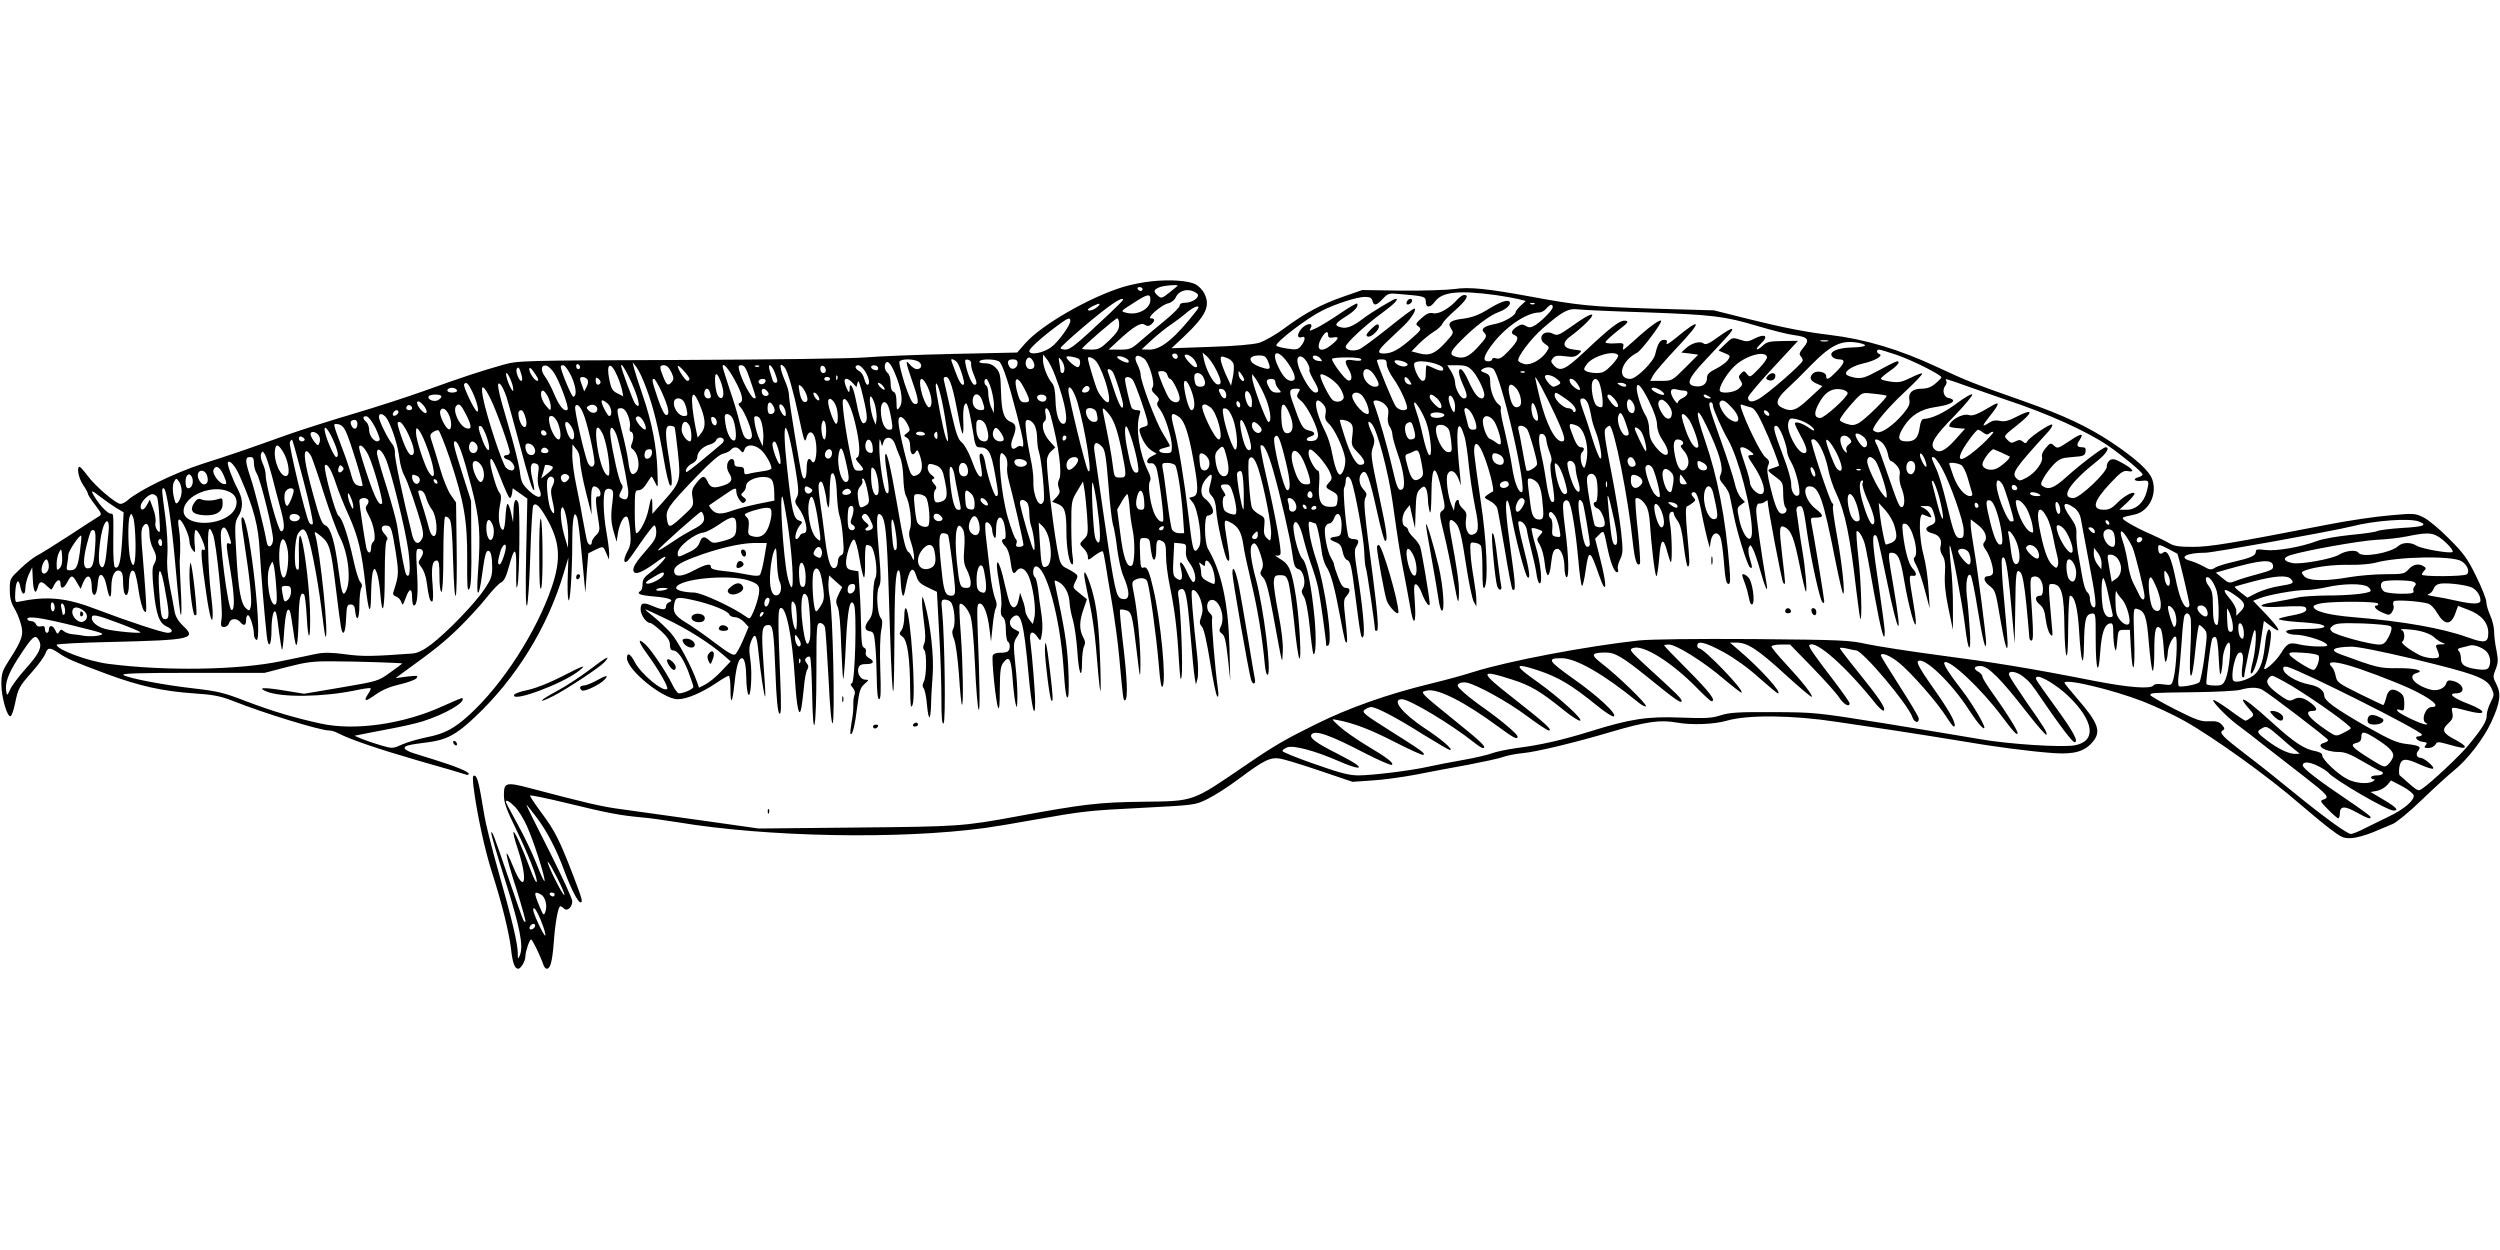 <?xml version="1.0" standalone="no"?>
<!DOCTYPE svg PUBLIC "-//W3C//DTD SVG 20010904//EN"
 "http://www.w3.org/TR/2001/REC-SVG-20010904/DTD/svg10.dtd">
<svg version="1.0" xmlns="http://www.w3.org/2000/svg"
 width="1280pt" height="640pt" viewBox="0 0 1280 640"
 preserveAspectRatio="xMidYMid meet">
<g transform="translate(0,640) scale(0.1,-0.1)"
fill="#000000" stroke="none">
<path d="M5899 4960 c-43 -4 -109 -17 -148 -29 -171 -52 -418 -194 -501 -288
l-42 -48 -326 -7 c-180 -4 -383 -12 -452 -18 -73 -6 -470 -11 -950 -13 -819
-3 -826 -3 -905 -25 -107 -30 -208 -63 -402 -133 -89 -32 -253 -85 -365 -118
-112 -33 -259 -80 -328 -104 -246 -88 -297 -105 -441 -151 -141 -45 -331 -138
-385 -187 -11 -10 -28 -19 -37 -19 -23 0 -131 92 -169 145 -18 24 -36 44 -40
45 -17 0 -6 -58 17 -92 14 -20 25 -41 25 -46 0 -5 17 -31 37 -57 34 -45 35
-49 19 -59 -10 -6 -79 -50 -153 -99 -74 -48 -148 -94 -166 -103 -17 -9 -55
-39 -84 -67 -52 -49 -53 -51 -53 -106 0 -39 6 -66 21 -91 12 -19 28 -56 35
-82 17 -56 8 -84 -58 -186 -36 -56 -41 -69 -41 -125 0 -66 30 -170 47 -164 6
2 16 31 23 65 16 78 20 86 89 164 31 35 60 75 66 91 12 33 23 34 69 3 43 -29
76 -44 246 -107 168 -62 286 -88 444 -99 105 -7 138 -14 205 -40 150 -60 443
-150 488 -150 12 0 33 -6 47 -14 62 -32 199 -79 409 -140 124 -35 233 -67 243
-71 9 -4 17 -3 17 3 0 11 -66 38 -178 73 -37 11 -85 26 -106 33 -22 7 -41 17
-44 24 -4 13 18 19 115 31 98 12 149 39 244 129 212 199 373 461 455 737 l24
80 -3 -95 c-2 -52 -1 -106 3 -120 8 -32 20 135 20 295 0 122 10 171 25 124 5
-13 16 -105 25 -204 l17 -180 7 101 8 101 34 17 c44 21 42 21 58 -16 l14 -33
1 30 c0 17 -6 66 -14 110 -16 90 -19 193 -6 214 5 8 16 11 26 7 15 -5 17 -15
11 -64 -10 -76 -8 -108 8 -161 l13 -45 7 45 c9 54 33 96 48 81 6 -6 12 -39 15
-74 4 -52 2 -71 -15 -102 -20 -38 -21 -63 -1 -50 5 3 36 46 69 95 34 49 65 89
70 89 6 0 10 -16 10 -35 0 -27 -10 -46 -45 -85 -60 -68 -78 -97 -71 -115 7
-20 43 -6 107 40 25 19 50 35 54 35 13 0 -35 -52 -75 -81 -31 -23 -40 -36 -40
-58 0 -17 -4 -33 -10 -36 -24 -15 -5 -23 70 -29 78 -7 105 -18 75 -30 -8 -3
-15 -12 -15 -21 0 -19 -18 -19 -63 0 -54 23 -67 20 -67 -15 0 -29 29 -70 50
-70 6 0 31 -19 55 -41 33 -31 45 -49 45 -70 0 -19 5 -29 15 -29 24 0 51 -37
79 -108 14 -37 26 -73 26 -79 0 -11 -50 -33 -74 -33 -7 0 -22 21 -35 48 -30
61 -105 173 -136 202 -43 40 -38 14 9 -49 57 -78 110 -170 102 -178 -19 -20
-136 77 -167 139 -21 41 -39 50 -39 19 0 -61 185 -211 260 -211 46 0 123 33
199 84 29 20 57 36 62 36 5 0 9 -30 9 -67 0 -89 10 -74 21 32 9 84 21 125 38
125 13 0 21 -37 22 -100 0 -30 4 -66 8 -80 14 -44 24 99 13 171 -8 51 -7 71 5
99 19 46 28 29 37 -65 10 -101 29 -226 34 -221 2 3 -2 79 -9 170 -12 170 -9
196 26 196 22 0 27 -30 35 -238 5 -140 12 -207 20 -215 10 -10 11 31 4 198
-12 296 -11 337 3 342 28 10 60 -150 73 -364 9 -146 22 -205 33 -147 3 16 9
63 13 104 3 41 11 82 17 91 8 13 7 22 -3 34 -10 12 -10 19 -2 27 7 7 15 8 19
4 5 -4 9 -87 11 -184 5 -270 22 -189 22 106 0 240 1 252 19 252 11 0 21 -9 25
-22 3 -13 11 -130 18 -260 7 -150 15 -235 21 -231 13 8 1 574 -14 642 -6 27
-9 64 -7 83 l3 32 33 -30 34 -30 -18 -36 c-15 -32 -16 -42 -5 -65 8 -17 15
-94 18 -201 4 -95 8 -170 11 -168 2 3 9 85 13 182 9 177 21 235 41 200 16 -28
6 -398 -10 -404 -10 -3 -9 -8 4 -23 10 -12 14 -25 9 -36 -4 -10 -7 -34 -6 -53
1 -19 -3 -59 -9 -89 -5 -30 -8 -56 -5 -59 9 -10 23 47 34 139 10 80 15 97 37
117 23 20 24 22 5 22 -25 0 -44 33 -36 60 5 15 15 20 41 20 38 0 44 14 13 31
-13 7 -19 17 -16 29 3 11 -1 21 -9 24 -11 4 -14 30 -15 103 -1 54 -4 141 -8
193 l-6 95 -30 5 c-24 4 -31 11 -33 33 -4 36 27 129 41 124 7 -2 19 -44 27
-94 8 -50 19 -95 23 -99 4 -4 7 29 6 75 -1 45 2 85 5 89 4 3 15 1 24 -4 22
-14 39 -140 23 -166 -6 -10 -11 -55 -11 -102 0 -68 -4 -88 -20 -109 -26 -33
-25 -55 3 -59 19 -3 23 -10 28 -68 4 -36 7 -113 8 -172 1 -74 5 -108 12 -108
9 0 10 41 6 153 -3 87 -1 172 5 200 7 35 7 52 -2 62 -19 22 -25 132 -10 160
11 20 11 50 2 158 -16 173 -15 220 1 215 30 -10 38 -85 48 -418 16 -542 26
-635 28 -269 1 307 6 399 22 399 5 0 9 -21 10 -47 1 -27 4 -59 8 -73 6 -20 10
-13 20 42 17 86 35 104 52 51 9 -31 20 -42 58 -60 l48 -23 11 -202 c7 -112 12
-265 12 -341 0 -101 3 -136 11 -131 12 7 6 432 -7 572 -6 57 -5 62 14 62 11 0
25 -6 31 -14 17 -21 25 -109 12 -134 -8 -15 -7 -28 4 -55 8 -19 19 -100 25
-182 5 -82 12 -151 15 -153 9 -9 5 218 -6 365 -6 79 -9 147 -5 150 10 10 38
-20 53 -56 9 -22 18 -109 25 -255 5 -121 14 -225 19 -230 7 -8 6 119 -6 427
-3 99 -2 117 11 117 21 0 41 -53 50 -130 l8 -65 8 77 c4 43 11 86 17 95 6 13
5 29 -5 51 -7 19 -19 75 -24 125 -6 51 -15 127 -20 171 -6 43 -7 82 -4 88 9
14 34 -12 34 -36 0 -11 5 -28 10 -36 7 -11 10 0 10 37 0 85 38 84 47 -1 4 -31
2 -46 -6 -46 -17 0 -13 -18 7 -38 11 -11 21 -40 25 -71 8 -64 15 -77 31 -55
23 30 54 9 71 -49 20 -67 30 -157 20 -194 l-7 -28 -19 24 c-10 13 -19 33 -20
45 0 11 -6 37 -14 56 l-12 35 -8 -37 c-8 -40 -28 -50 -43 -20 -5 9 -17 53 -27
97 -31 145 -56 158 -30 15 10 -50 15 -108 11 -130 -4 -27 -2 -41 9 -50 10 -8
15 -31 15 -66 0 -29 5 -56 10 -59 14 -8 13 -42 -1 -51 -7 -4 -25 -7 -41 -6
-17 0 -31 -5 -35 -14 -7 -18 15 -236 27 -266 6 -16 9 12 9 93 1 101 4 120 21
140 28 34 37 15 45 -90 3 -47 10 -102 14 -121 8 -31 9 -27 10 30 1 36 -4 113
-11 172 -10 97 -9 109 6 133 10 15 16 28 14 30 -2 1 -13 8 -25 14 -26 13 -30
43 -8 61 41 34 56 -18 81 -290 15 -169 34 -248 34 -144 0 50 -15 235 -25 312
-7 48 12 58 37 20 15 -22 16 -22 23 20 4 24 2 71 -4 105 -5 34 -13 88 -16 119
-4 32 -11 60 -16 63 -15 10 -11 55 5 55 52 0 123 -260 141 -515 8 -129 16
-175 24 -150 4 11 4 82 0 157 -7 119 -18 186 -66 412 -6 26 -5 28 16 17 32
-17 54 -57 57 -104 1 -23 9 -65 18 -94 8 -29 18 -100 22 -158 7 -115 24 -153
24 -55 0 34 5 70 10 81 8 14 7 27 -5 48 -20 39 -19 82 3 143 l17 50 -37 30
c-37 29 -37 30 -22 60 14 28 14 31 -3 44 -10 7 -30 19 -45 26 -20 9 -30 24
-37 58 -21 89 -61 416 -61 491 0 16 9 37 21 48 l22 20 -32 36 c-31 35 -42 87
-21 100 5 3 7 19 3 35 -8 44 14 37 26 -7 42 -157 61 -298 43 -329 -6 -11 -7
-27 -1 -42 8 -20 5 -30 -12 -48 l-22 -23 26 -10 c39 -15 47 -40 47 -142 0 -88
15 -169 31 -169 4 0 5 17 1 38 -4 20 -7 93 -7 162 0 121 1 127 30 175 l30 50
7 -40 c4 -22 10 -83 14 -136 6 -90 5 -98 -15 -118 -26 -26 -26 -26 -1 -51 11
-11 20 -29 20 -41 0 -19 2 -19 35 7 20 15 38 24 41 21 3 -2 9 -31 14 -63 5
-33 20 -124 34 -204 13 -80 30 -201 36 -270 20 -219 21 -230 31 -225 14 9 11
105 -11 289 -11 93 -18 171 -16 174 3 2 16 2 29 -2 31 -7 35 -23 57 -211 17
-145 18 -147 19 -69 1 94 -15 272 -33 362 -12 58 -11 64 5 73 27 14 56 11 63
-8 12 -30 46 -275 58 -416 8 -101 14 -134 21 -121 19 33 -10 335 -48 499 -21
91 -32 116 -50 109 -12 -5 -15 4 -17 45 -4 111 -5 106 22 106 19 0 26 -6 28
-25 7 -63 14 -90 23 -85 5 4 9 25 9 49 0 50 6 59 31 45 16 -8 19 -21 19 -75 0
-35 9 -106 20 -157 24 -116 37 -218 46 -377 6 -94 9 -115 14 -82 7 46 -4 331
-15 398 -6 33 -4 42 9 47 26 10 34 -27 51 -231 9 -103 18 -203 22 -222 l6 -35
8 29 c5 17 4 68 -1 115 -23 206 -33 331 -27 337 12 13 37 -18 48 -60 8 -31 8
-49 -1 -74 -10 -28 -9 -36 4 -51 10 -11 25 -77 42 -182 14 -90 30 -168 36
-174 6 -7 8 5 4 35 -16 115 -35 351 -30 363 3 8 -2 20 -11 27 -20 17 -19 59 2
67 42 16 81 -85 52 -138 -8 -17 -7 -23 8 -34 14 -10 20 -38 30 -127 l12 -113
-4 165 c-6 231 -40 390 -110 510 -19 33 -21 170 -2 170 7 0 18 5 24 11 13 13
-8 54 -39 77 -25 19 -22 66 6 99 31 36 37 29 23 -24 -10 -37 -9 -45 8 -63 13
-15 20 -38 22 -73 2 -51 44 -242 57 -254 13 -14 14 5 0 87 -20 125 -20 124 16
105 39 -20 56 -49 65 -110 3 -27 22 -115 41 -195 32 -133 56 -274 70 -423 3
-34 9 -55 15 -51 20 12 -21 339 -60 486 -26 95 -34 160 -22 177 14 21 27 6 46
-51 13 -41 14 -56 5 -74 -10 -18 -9 -25 8 -42 14 -14 27 -62 50 -188 52 -280
46 -259 50 -186 2 40 -7 111 -23 193 -14 71 -25 144 -23 162 3 28 6 32 33 32
26 0 32 -5 42 -36 6 -21 19 -113 29 -205 9 -93 21 -176 26 -184 13 -21 2 190
-16 310 -22 140 -34 170 -81 198 -22 13 -32 21 -22 18 10 -3 20 0 23 8 6 17
-25 191 -72 394 -20 85 -33 156 -30 160 15 14 37 -30 65 -128 36 -126 87 -345
96 -415 10 -72 14 -83 35 -90 24 -8 38 -70 21 -97 -9 -14 -8 -23 5 -43 10 -16
21 -72 30 -156 7 -73 16 -134 18 -137 13 -12 16 77 7 178 -16 169 -40 289 -62
308 -21 18 -55 153 -45 178 11 30 33 -4 51 -79 10 -40 28 -99 40 -132 12 -33
28 -85 34 -115 10 -46 41 -266 41 -293 0 -5 5 -5 11 -1 24 15 -16 302 -61 435
-16 47 -33 112 -36 144 -6 53 -6 58 10 52 10 -4 19 -7 21 -7 7 0 23 -73 31
-135 3 -33 15 -71 24 -85 23 -32 43 -105 70 -250 25 -131 28 -145 36 -138 3 3
0 54 -7 112 -11 95 -10 108 5 124 22 25 20 42 -3 42 -15 0 -25 15 -40 55 -12
31 -21 60 -21 66 0 5 -7 20 -15 33 -19 28 -38 130 -30 156 4 11 13 20 21 20 8
0 19 11 24 25 19 51 45 14 38 -56 -2 -29 -7 -34 -30 -37 -36 -4 -35 -15 1 -28
22 -9 30 -20 35 -48 4 -20 13 -39 21 -42 20 -8 24 -23 46 -198 24 -189 29
-214 39 -195 10 17 -4 162 -30 323 -16 104 -17 121 -4 141 15 24 10 35 -17 35
-10 0 -21 5 -24 10 -11 18 -31 240 -23 253 4 6 8 22 8 35 0 12 5 22 10 22 6 0
14 -10 19 -22 20 -53 64 -298 66 -364 1 -39 5 -75 8 -81 5 -7 47 -295 47 -319
0 -2 4 -4 9 -4 11 0 5 84 -19 270 -45 343 -50 392 -39 412 9 16 6 24 -10 42
-25 26 -27 68 -6 86 21 18 36 -21 76 -202 18 -82 36 -148 41 -148 14 0 9 47
-27 213 -48 227 -48 231 -35 269 10 28 9 40 -9 78 -21 47 -20 64 3 39 27 -29
84 -243 106 -399 29 -207 40 -275 58 -365 11 -55 25 -133 32 -172 17 -106 32
-91 24 23 -6 81 -5 96 7 92 8 -3 21 -23 29 -46 17 -45 40 -76 40 -53 0 28 -41
271 -49 293 -5 13 -21 34 -35 47 -14 14 -26 30 -26 37 0 6 -7 14 -15 18 -21 8
-19 59 4 87 l19 23 13 -59 14 -60 3 91 c2 77 6 94 23 110 17 16 22 16 29 4 6
-8 10 -33 11 -55 0 -22 5 -51 9 -65 5 -16 8 18 9 93 1 157 23 158 55 3 16 -73
16 -79 0 -91 -16 -11 -15 -20 10 -121 15 -60 35 -160 46 -223 11 -62 22 -116
25 -119 3 -3 5 19 5 49 0 50 -10 117 -42 291 -13 74 -8 90 21 64 24 -21 34
-64 61 -241 12 -76 28 -151 35 -165 l14 -25 0 30 c1 17 -6 66 -13 110 -8 44
-16 105 -17 135 -3 53 -2 55 22 51 13 -1 27 -8 31 -15 4 -6 8 -60 8 -121 0
-80 3 -105 11 -93 20 35 11 238 -20 444 -16 109 -31 219 -33 243 -4 62 17 64
43 4 31 -72 63 -197 52 -200 -6 -2 -18 -10 -28 -17 -18 -13 -17 -15 12 -30 18
-9 35 -26 39 -38 4 -13 21 -110 39 -215 17 -106 35 -196 38 -200 19 -18 17 21
-7 190 -27 191 -32 272 -17 263 4 -3 14 -39 20 -80 16 -95 68 -297 81 -310 18
-18 11 34 -21 156 -17 66 -28 122 -25 126 13 13 41 -16 44 -44 2 -16 12 -60
22 -99 10 -38 22 -91 26 -118 3 -26 10 -50 15 -53 19 -11 8 103 -18 188 -14
48 -24 91 -21 93 3 3 18 1 33 -5 27 -10 27 -11 9 -31 -17 -19 -17 -21 1 -51
10 -18 21 -59 24 -92 3 -34 11 -61 16 -61 6 0 13 25 16 56 7 62 14 79 33 79
19 0 36 -45 36 -95 0 -24 5 -47 10 -50 15 -9 12 111 -7 252 -12 94 -13 127 -5
135 9 9 15 9 23 1 14 -14 36 -145 50 -300 6 -73 15 -133 19 -133 4 0 12 34 18
76 16 115 23 113 69 -21 39 -112 43 -60 7 80 l-27 107 21 21 c24 24 23 25 42
-68 15 -73 35 -125 49 -125 6 0 8 7 5 15 -4 8 1 31 11 51 15 31 15 48 5 142
-6 59 -29 198 -51 310 -32 161 -38 206 -29 217 7 8 16 15 21 15 22 0 96 -371
119 -598 10 -90 21 -124 36 -109 4 3 -1 79 -10 168 -10 88 -15 163 -12 166 10
10 35 -6 52 -33 11 -15 19 -51 21 -88 7 -110 26 -276 34 -276 3 0 10 41 14 91
7 101 21 113 41 35 7 -26 15 -50 18 -54 9 -8 6 146 -3 193 -4 22 -6 46 -3 53
5 15 22 16 22 2 0 -6 9 -23 20 -38 14 -19 23 -57 31 -129 7 -57 16 -103 20
-103 12 0 11 21 -3 174 -8 88 -8 131 -1 133 6 2 19 10 29 18 15 11 17 16 7 26
-17 17 -16 29 1 29 14 0 27 -41 46 -145 7 -33 17 -78 23 -100 l11 -40 5 35 c7
43 37 53 50 17 5 -13 12 -62 16 -108 8 -105 13 -129 26 -129 8 0 9 26 4 83
-20 255 -61 465 -126 654 -52 150 -47 189 8 73 64 -132 88 -215 74 -246 -10
-22 -8 -30 14 -56 14 -16 27 -39 30 -51 3 -12 12 -58 21 -102 19 -96 71 -262
84 -270 13 -8 13 -1 -1 46 -7 20 -9 46 -5 56 7 16 9 15 21 -8 8 -15 24 -62 36
-105 24 -87 44 -132 34 -74 -28 163 -56 358 -53 384 2 20 8 30 17 28 7 -1 19
3 27 9 8 6 14 9 14 6 0 -31 73 -414 80 -421 13 -13 13 -16 -5 138 -17 145 -16
162 15 146 31 -17 46 -55 74 -194 14 -71 29 -132 32 -135 8 -7 -3 123 -17 204
-6 33 -14 89 -19 125 -5 36 -10 74 -12 85 -2 12 3 21 13 23 20 4 23 -6 44
-152 20 -133 63 -328 76 -340 6 -6 9 -4 9 6 0 14 -54 343 -66 401 -5 25 -3 27
25 27 40 0 39 13 -3 45 -51 39 -72 115 -32 115 49 0 70 -59 135 -389 17 -85
34 -157 37 -160 13 -11 -5 157 -31 298 -14 78 -24 145 -20 150 3 5 1 12 -4 15
-12 8 -114 316 -107 323 23 24 70 -60 88 -157 6 -30 23 -82 39 -115 46 -96 71
-218 104 -504 9 -74 18 -137 20 -140 10 -10 4 191 -10 314 -8 71 -12 132 -9
135 9 8 34 -32 43 -70 5 -19 26 -129 46 -245 36 -197 55 -268 55 -199 0 16
-14 119 -30 229 -32 213 -36 265 -21 265 13 0 14 -6 62 -235 60 -291 82 -311
34 -31 -29 168 -29 176 -12 176 35 0 47 -27 67 -145 22 -130 58 -258 59 -214
1 15 -6 64 -14 110 -22 130 -22 134 -2 131 22 -4 22 14 -1 38 -20 22 -38 88
-49 177 -5 50 -4 55 13 51 34 -6 73 -155 45 -173 -6 -3 -1 -20 10 -39 11 -19
31 -76 44 -127 l25 -94 -6 100 c-3 55 -14 132 -25 171 -24 88 -26 219 -4 210
50 -20 48 -20 36 3 -7 12 -22 26 -34 31 -20 8 -19 9 10 9 26 1 33 -4 42 -30
16 -47 14 -58 -15 -69 -33 -13 -27 -32 14 -42 33 -9 47 -35 37 -68 -3 -11 1
-30 11 -45 12 -19 15 -41 12 -93 -3 -46 2 -101 18 -177 l23 -110 0 112 c1 62
-4 158 -10 213 -6 56 -9 103 -6 106 7 7 65 -301 78 -411 16 -139 33 -150 24
-15 -4 58 -10 134 -15 170 -7 66 3 121 20 104 5 -5 21 -81 35 -169 25 -158 43
-227 44 -177 1 30 -45 386 -64 493 -8 46 -15 97 -15 112 l0 28 35 -27 c39 -29
54 -67 35 -89 -9 -11 -8 -20 9 -43 21 -31 41 -98 34 -119 -3 -7 -13 -13 -24
-13 -26 0 -24 -25 4 -47 34 -26 34 -28 58 -169 22 -131 38 -187 38 -129 0 17
-8 118 -18 225 -11 110 -15 202 -11 210 16 29 29 -36 47 -237 l18 -198 3 175
c2 195 5 211 27 189 10 -10 20 -63 30 -164 8 -83 15 -158 15 -167 0 -10 5 -18
11 -18 9 0 10 34 4 128 -13 196 -13 196 9 200 26 5 46 -24 46 -65 0 -22 -5
-33 -14 -33 -28 0 -29 -23 -4 -44 20 -16 27 -34 32 -77 4 -31 14 -65 22 -75
14 -17 15 -13 9 46 -19 218 -19 210 1 210 50 -1 62 -44 64 -230 1 -63 5 -124
10 -135 5 -12 9 42 9 143 1 89 5 162 9 162 24 0 40 -62 47 -180 10 -168 23
-204 25 -70 2 128 9 154 38 158 22 3 22 2 22 -130 0 -159 14 -199 23 -68 7 99
22 143 50 148 14 3 17 -5 17 -50 0 -29 4 -64 8 -78 5 -19 8 -12 12 35 5 59 6
60 35 60 l30 0 5 -92 c9 -158 23 -118 17 48 -5 149 -4 156 13 152 42 -11 51
-37 62 -174 6 -74 15 -138 19 -143 5 -6 9 38 9 101 0 109 8 139 32 115 6 -6
13 -50 16 -98 3 -57 8 -82 13 -69 4 11 8 31 8 43 1 37 32 96 42 80 9 -15 1
-156 -12 -210 -10 -37 -10 -38 -53 -32 -27 4 -46 2 -50 -5 -13 -20 -124 -12
-304 23 -329 65 -516 95 -792 131 -151 20 -318 46 -370 57 -88 20 -129 22
-582 26 -300 2 -525 -1 -585 -7 -268 -29 -670 -105 -848 -161 -49 -16 -148
-43 -219 -60 -225 -55 -420 -124 -591 -209 -152 -75 -211 -109 -350 -204 -289
-197 -265 -188 -540 -192 -220 -3 -298 -12 -639 -75 -277 -51 -299 -52 -821
-57 l-500 -5 -290 41 c-159 22 -343 48 -408 57 -108 14 -178 31 -471 108 -125
33 -136 30 -136 -34 0 -39 12 -73 65 -181 64 -133 112 -256 102 -265 -3 -3
-15 21 -27 53 -43 115 -82 203 -90 203 -5 0 5 -39 21 -87 54 -162 36 -236 -23
-92 -51 127 -44 72 16 -113 29 -93 50 -168 46 -168 -10 0 -8 -4 -85 220 -77
225 -84 244 -90 238 -3 -3 29 -112 71 -244 76 -240 95 -337 76 -384 -10 -24
-11 -23 -11 12 -1 50 -30 172 -101 423 -33 116 -65 244 -71 285 -25 153 -34
194 -48 198 -11 4 -12 -6 -7 -54 17 -136 58 -327 96 -444 48 -149 86 -302 96
-385 8 -74 19 -105 37 -105 14 0 37 40 37 63 0 24 21 87 29 87 7 0 47 -82 64
-132 4 -10 11 -18 16 -18 19 0 28 35 36 130 7 105 23 190 34 190 4 0 12 -5 19
-12 16 -16 42 7 42 38 0 13 -54 130 -119 259 -66 129 -118 235 -116 235 2 0
24 -28 50 -62 56 -74 105 -168 146 -281 33 -88 68 -157 81 -157 13 0 10 14
-37 137 -70 182 -95 231 -163 322 -34 46 -61 86 -58 88 3 3 90 -15 193 -40
201 -49 267 -62 378 -72 39 -3 122 -15 185 -25 456 -76 1134 -89 1575 -29 44
6 152 24 240 40 261 46 284 49 565 63 268 14 270 14 332 45 35 17 106 62 158
101 131 98 163 114 214 106 23 -4 115 -32 206 -63 l165 -56 100 7 c55 3 156
17 225 30 69 14 188 36 265 50 77 15 158 32 180 40 22 8 68 17 102 20 68 6
268 54 456 110 177 52 250 62 335 46 73 -13 187 -9 253 10 106 31 336 29 564
-6 55 -8 188 -28 295 -44 107 -16 260 -41 340 -54 173 -30 352 -53 475 -62
105 -7 158 8 200 58 44 52 29 96 -76 217 -38 44 -69 82 -69 85 0 24 249 -36
401 -95 69 -27 166 -73 215 -101 154 -87 431 -287 584 -420 47 -40 116 -98
155 -128 63 -48 73 -53 114 -51 25 1 75 15 111 30 36 15 81 34 100 42 19 7 87
63 150 124 63 61 137 128 163 149 69 55 152 162 192 248 46 101 52 144 27 194
-19 36 -19 41 -4 78 13 33 13 48 4 96 -7 31 -12 74 -12 96 0 21 -9 59 -20 83
-11 24 -20 55 -20 69 0 14 -23 73 -52 131 -44 91 -64 118 -138 192 -47 48
-106 97 -130 109 -44 22 -48 23 -177 11 -73 -6 -213 -27 -310 -46 -505 -98
-608 -115 -696 -115 -70 0 -97 4 -121 19 -17 10 -60 31 -96 47 -36 15 -85 40
-109 55 -47 29 -47 29 26 44 74 15 119 101 93 179 -14 44 -84 108 -210 192
-121 80 -242 137 -446 209 -259 91 -292 104 -444 175 -195 91 -369 143 -550
165 -120 14 -243 38 -415 81 l-180 45 -318 9 c-310 10 -374 16 -612 60 -228
42 -322 52 -399 40 -39 -5 -161 -9 -271 -8 l-200 3 -95 -33 c-115 -40 -194
-82 -303 -162 -45 -34 -104 -67 -130 -75 -31 -9 -123 -17 -249 -21 l-200 -7
63 59 c115 109 138 158 104 224 -9 16 -28 36 -43 44 -37 19 -129 26 -223 16z
m130 -24 c-2 -2 -22 -18 -43 -35 -37 -29 -40 -30 -58 -15 -23 22 -23 29 5 42
20 10 105 17 96 8z m-179 -16 c0 -5 -4 -10 -9 -10 -6 0 -13 5 -16 10 -3 6 1
10 9 10 9 0 16 -4 16 -10z m279 -23 c19 -16 -22 -47 -60 -47 -19 0 -29 -5 -29
-15 0 -8 -35 -43 -77 -77 -42 -35 -99 -82 -125 -105 -45 -40 -53 -43 -105 -43
l-57 0 44 41 c84 78 120 99 140 87 14 -9 22 -9 34 1 21 18 20 31 -1 31 -26 1
55 70 88 77 15 3 32 16 38 29 18 41 72 51 110 21z m1531 -8 c41 -6 92 -15 113
-20 l39 -10 -26 -24 c-14 -13 -26 -28 -26 -33 0 -17 -61 -53 -106 -61 -54 -10
-74 -25 -56 -43 18 -18 15 -25 -34 -78 -46 -50 -75 -60 -118 -44 -26 10 -19
27 35 81 71 72 148 130 194 146 39 14 65 40 53 53 -12 11 -50 -3 -113 -42 -42
-26 -78 -39 -119 -45 -69 -8 -86 -21 -68 -49 16 -26 17 -24 -25 -71 -53 -59
-84 -72 -134 -59 l-42 11 37 38 c20 20 54 48 76 62 22 13 42 32 45 42 4 9 33
41 66 69 57 51 73 78 46 78 -8 0 -22 -10 -33 -21 -41 -47 -95 -78 -124 -73
-21 5 -35 -1 -61 -24 -32 -29 -33 -32 -16 -44 17 -13 14 -18 -41 -66 -63 -54
-97 -72 -138 -72 -36 0 -30 17 24 67 26 25 62 59 81 77 36 34 68 86 52 86 -6
0 -66 -45 -134 -100 -68 -54 -135 -104 -149 -109 -30 -11 -68 -4 -68 14 0 17
102 112 188 174 60 44 86 71 68 71 -10 0 -133 -74 -165 -100 -52 -40 -85 -54
-115 -46 -37 9 -32 20 24 55 47 29 69 55 58 67 -3 2 -41 -20 -84 -49 -43 -30
-98 -63 -121 -75 -41 -19 -42 -19 -32 -1 16 30 -25 24 -50 -7 -22 -28 -19 -49
5 -40 20 8 17 -18 -4 -44 -16 -20 -24 -22 -70 -15 -29 4 -54 11 -57 15 -9 14
153 139 235 180 67 34 179 70 218 70 25 0 35 -5 39 -20 7 -28 20 -25 53 10 27
29 31 30 91 24 121 -10 129 -12 129 -39 0 -33 23 -32 47 1 37 50 121 59 313
33z m-1770 -24 c0 -47 -66 -82 -125 -66 -28 7 -28 8 36 48 75 49 89 52 89 18z
m-140 0 c0 -3 -33 -36 -72 -73 -166 -156 -198 -182 -223 -182 -14 0 -25 4 -25
8 0 5 50 51 111 103 135 115 209 165 209 144z m-136 -40 c-18 -14 -44 -20 -44
-10 0 7 54 34 59 29 3 -2 -4 -11 -15 -19z m2243 19 c-3 -3 -12 -4 -19 -1 -8 3
-5 6 6 6 11 1 17 -2 13 -5z m93 -17 c0 -15 -65 -80 -97 -96 -17 -9 -27 -9 -42
1 -15 9 -24 8 -45 -5 -29 -20 -33 -35 -11 -43 24 -10 18 -29 -29 -79 -35 -37
-49 -45 -65 -40 -12 4 -21 2 -21 -4 0 -6 -9 -11 -20 -11 -30 0 -25 26 16 81
68 93 179 169 245 169 11 0 27 9 36 20 20 23 33 26 33 7z m-1821 -14 c-111
-143 -183 -203 -243 -203 l-41 1 55 51 c30 27 73 62 95 76 22 15 57 41 78 59
41 36 80 47 56 16z m2291 -12 c351 -13 407 -19 581 -71 74 -22 158 -43 186
-46 70 -9 81 -23 47 -63 -20 -24 -24 -35 -15 -44 6 -6 11 -16 11 -23 0 -15
-185 -176 -228 -198 -34 -18 -52 -14 -52 9 0 8 58 77 128 152 l128 138 -78 -1
c-68 -1 -82 -4 -103 -24 -14 -13 -27 -21 -30 -18 -3 2 6 15 20 28 44 41 22 55
-37 24 -27 -14 -37 -14 -70 -3 -38 12 -39 12 -74 -22 l-35 -34 31 -13 c30 -12
31 -14 17 -35 -8 -12 -35 -32 -61 -45 -35 -17 -46 -29 -46 -46 0 -31 -22 -48
-57 -44 -54 6 -42 39 49 135 127 135 142 152 136 159 -4 3 -34 -15 -69 -40
-47 -35 -66 -43 -76 -35 -17 15 -62 3 -91 -24 l-24 -22 44 -5 43 -6 -67 -67
c-67 -67 -67 -67 -123 -67 l-56 0 15 28 c8 16 63 79 121 141 134 141 129 162
-9 47 -30 -24 -47 -34 -43 -23 5 13 1 17 -14 17 -20 0 -32 -21 -44 -73 -8 -39
-97 -127 -128 -127 -72 0 -47 93 35 134 22 11 131 156 123 164 -6 7 -53 -26
-105 -72 -25 -23 -56 -50 -69 -61 -23 -20 -23 -20 -20 0 4 18 -1 20 -43 17
-27 -2 -48 1 -48 6 0 5 28 31 62 58 54 42 60 49 40 52 -27 4 -72 -30 -205
-155 -104 -98 -129 -109 -162 -73 -15 17 -16 22 -4 36 10 13 24 15 62 10 40
-6 53 -3 69 11 20 18 20 18 -23 23 -61 7 -65 36 -12 73 21 15 56 45 78 67 57
59 22 51 -71 -16 -69 -49 -80 -54 -100 -44 -49 27 -88 -21 -42 -52 21 -14 22
-16 6 -40 -26 -39 -82 -70 -112 -62 -15 3 -29 11 -32 16 -10 16 64 114 125
167 102 88 130 103 181 97 25 -3 178 -10 340 -15z m-2940 -44 c0 -22 -60 -106
-96 -133 -41 -32 -114 -45 -114 -21 0 14 77 82 165 145 35 25 45 27 45 9z
m250 -19 c0 -25 -11 -42 -50 -80 -45 -43 -55 -48 -95 -48 -25 0 -45 2 -45 4 0
9 170 156 180 156 6 0 10 -14 10 -32z m1070 -54 c0 -12 7 -15 25 -12 33 7 32
-5 -6 -36 -57 -48 -88 -27 -52 35 19 32 33 38 33 13z m2558 -31 c-10 -2 -26
-2 -35 0 -10 3 -2 5 17 5 19 0 27 -2 18 -5z m161 -9 c51 -11 35 -21 -36 -23
-78 -2 -122 -23 -102 -47 6 -8 22 -14 35 -14 34 0 30 -18 -13 -62 -40 -41 -53
-47 -53 -23 0 20 -46 30 -65 15 -24 -20 -18 -40 16 -54 l30 -13 -66 -61 c-68
-64 -91 -73 -140 -50 -37 17 -31 45 21 94 53 50 51 47 129 127 104 105 156
128 244 111z m189 -60 c78 -26 232 -103 232 -116 0 -3 -14 -18 -31 -32 -21
-18 -42 -26 -69 -26 -48 0 -71 -21 -64 -58 4 -21 -3 -36 -32 -71 -51 -60 -110
-100 -134 -94 -11 3 -20 9 -20 12 0 24 76 114 162 194 54 50 95 93 89 95 -5 2
-32 -9 -60 -23 -43 -21 -59 -25 -101 -19 -28 4 -50 10 -50 15 0 4 20 22 45 39
41 28 57 50 38 50 -5 0 -46 -20 -91 -45 -72 -39 -89 -44 -123 -39 -22 4 -42
11 -46 17 -10 17 34 45 90 57 57 13 101 39 80 47 -16 6 -17 23 -2 23 6 0 45
-12 87 -26z m-3678 -10 c0 -17 -22 -14 -28 4 -2 7 3 12 12 12 9 0 16 -7 16
-16z m90 -24 c12 -23 13 -30 1 -30 -14 0 -61 52 -55 61 7 12 41 -7 54 -31z
m106 -42 c29 -57 31 -81 7 -76 -20 3 -59 76 -69 128 l-7 35 23 -20 c12 -11 33
-41 46 -67z m372 28 c36 -55 41 -86 14 -86 -24 0 -46 25 -71 80 -35 78 5 83
57 6z m1687 45 c3 -6 -12 -28 -33 -50 -33 -34 -45 -41 -78 -41 -21 0 -46 5
-54 10 -13 8 -12 13 6 37 31 41 141 72 159 44z m762 -8 c3 -7 -16 -34 -41 -60
-45 -46 -47 -47 -61 -28 -14 17 -17 18 -31 3 -13 -13 -14 -19 -2 -37 12 -20
10 -24 -11 -42 -23 -19 -85 -26 -95 -11 -9 15 32 86 72 125 56 55 158 85 169
50z m-3643 -101 c52 -138 70 -242 41 -242 -23 0 -39 47 -41 123 -1 46 -7 73
-17 85 -23 25 -47 87 -47 119 l1 28 18 -23 c11 -12 31 -52 45 -90z m119 91
c12 -7 8 -43 -5 -43 -14 0 -58 40 -58 52 0 8 44 1 63 -9z m251 -4 c5 -5 7 -11
4 -14 -7 -8 -58 16 -58 27 0 10 40 1 54 -13z m82 6 c27 -18 60 -130 45 -149
-8 -9 -4 -19 14 -36 19 -17 22 -26 14 -36 -8 -10 -6 -20 10 -40 25 -32 61
-143 61 -190 0 -31 -3 -34 -29 -34 -41 0 -49 19 -12 26 17 4 31 9 31 11 0 3
-16 32 -36 64 -36 57 -114 265 -114 302 0 10 -7 31 -15 48 -24 44 -8 62 31 34z
m460 -30 c3 -12 1 -42 -4 -66 l-9 -44 -27 58 c-14 32 -26 66 -26 77 0 17 3 18
30 8 18 -6 32 -19 36 -33z m177 13 c16 -39 9 -44 -37 -28 -66 21 -73 60 -10
60 29 0 36 -5 47 -32z m202 -8 c8 -15 12 -30 9 -33 -3 -3 6 -25 20 -50 30 -50
32 -67 11 -67 -30 0 -104 142 -91 175 8 21 34 8 51 -25z m66 24 c11 -14 10
-15 -11 -12 -13 1 -25 9 -28 16 -5 17 23 15 39 -4z m-1471 -14 c12 -23 6 -40
-16 -40 -17 0 -28 24 -20 45 8 21 23 19 36 -5z m160 -37 c0 -13 -4 -23 -10
-23 -5 0 -10 4 -10 9 0 5 -3 24 -6 42 -5 32 -5 33 10 15 9 -11 16 -30 16 -43z
m166 32 c40 -61 79 -205 56 -205 -11 0 -36 28 -52 59 -10 20 -50 151 -50 166
0 15 32 1 46 -20z m1354 14 c0 -7 -14 -8 -40 -4 -45 8 -50 -2 -25 -45 20 -35
19 -62 -2 -58 -16 3 -83 92 -83 110 0 5 34 8 75 8 47 0 75 -4 75 -11z m-2265
-12 c20 -15 13 -37 -11 -37 -9 0 -24 10 -35 23 -25 30 -23 16 11 -83 35 -99
37 -123 13 -118 -13 2 -27 32 -51 103 -17 55 -30 106 -27 113 6 16 76 16 100
-1z m195 -2 c14 -17 42 -106 35 -113 -10 -10 -25 14 -45 69 -11 29 -20 55 -20
56 0 9 19 1 30 -12z m72 -7 c-1 -10 4 -34 13 -54 18 -43 19 -54 4 -54 -11 0
-33 48 -44 98 -6 30 -5 33 12 30 10 -2 17 -11 15 -20z m147 8 c17 -20 48 -115
86 -264 37 -139 42 -178 25 -167 -6 4 -18 1 -26 -6 -25 -20 -35 8 -18 49 20
50 18 71 -11 82 -36 14 -47 51 -50 158 -2 81 -5 95 -25 117 -16 17 -34 25 -57
25 -20 0 -32 4 -28 10 9 15 91 12 104 -4z m91 -6 c0 -25 -29 -38 -41 -19 -15
25 -10 39 16 39 18 0 25 -5 25 -20z m1890 -5 c0 -14 15 -46 34 -73 37 -51 79
-146 69 -156 -12 -12 -40 -6 -56 12 -12 14 -97 220 -97 237 0 3 11 5 25 5 20
0 25 -5 25 -25z m104 4 c6 -5 3 -11 -7 -14 -17 -7 -57 11 -57 26 0 10 49 2 64
-12z m-2616 -65 c30 -75 36 -135 18 -159 -14 -19 -15 -17 -16 26 0 32 -5 49
-15 53 -10 3 -15 19 -15 44 0 23 -6 45 -15 52 -16 13 -20 42 -8 54 11 11 30
-15 51 -70z m2754 66 c21 -6 40 -15 44 -21 12 -20 -7 -22 -41 -6 -20 9 -38 17
-40 17 -3 0 -5 -18 -5 -40 0 -29 -4 -40 -16 -40 -15 0 -44 55 -44 85 0 18 46
20 102 5z m-4372 -21 c0 -5 -4 -9 -10 -9 -5 0 -10 7 -10 16 0 8 5 12 10 9 6
-3 10 -10 10 -16z m340 -109 c36 -98 61 -199 89 -364 11 -66 25 -124 31 -130
14 -14 13 31 -5 139 -21 128 -20 165 4 165 11 0 22 -3 25 -8 2 -4 10 -63 17
-130 15 -144 13 -151 -75 -250 l-56 -63 0 42 c0 54 -7 47 -20 -21 -10 -51 -46
-120 -62 -120 -5 0 -8 50 -8 110 0 104 1 110 20 110 13 0 28 13 41 35 12 19
23 35 25 35 2 0 11 -15 19 -32 14 -31 14 -29 11 62 -4 126 -29 251 -75 385
-21 61 -41 124 -45 140 l-7 30 20 -25 c11 -14 34 -63 51 -110z m-474 82 c28
-41 79 -180 70 -189 -15 -15 -42 16 -67 76 -14 34 -36 76 -48 92 -25 33 -21
62 6 57 10 -2 27 -18 39 -36z m89 -18 c25 -54 30 -104 10 -105 -8 -1 -63 130
-64 154 -1 4 5 7 13 7 8 0 26 -25 41 -56z m235 2 c10 -22 21 -55 25 -73 l6
-32 -30 15 c-25 12 -32 24 -41 69 -18 86 6 99 40 21z m56 2 c52 -103 73 -190
35 -144 -9 11 -71 179 -71 193 0 14 14 -5 36 -49z m221 17 c13 -28 14 -37 3
-50 -19 -23 -26 -19 -44 25 -21 52 -20 60 4 60 13 0 26 -12 37 -35z m93 -35
c0 -6 -5 -10 -10 -10 -11 0 -50 59 -50 75 1 13 60 -52 60 -65z m232 -6 c39
-71 47 -109 26 -117 -10 -3 -8 -10 5 -24 21 -24 57 -114 57 -143 0 -22 -22
-27 -38 -7 -6 7 -17 41 -26 77 -8 36 -31 112 -51 169 -19 58 -35 109 -35 114
0 24 28 -7 62 -69z m76 9 c37 -108 36 -106 21 -101 -15 4 -63 95 -74 141 -6
22 -4 27 11 27 15 0 25 -17 42 -67z m49 61 c-3 -3 -12 -4 -19 -1 -8 3 -5 6 6
6 11 1 17 -2 13 -5z m79 -29 c7 -19 14 -39 14 -45 0 -14 -20 -13 -24 3 -2 6
-8 27 -14 45 -14 44 5 42 24 -3z m52 23 c15 -19 46 -128 71 -248 28 -131 32
-142 40 -111 9 34 29 37 41 6 20 -53 8 -161 -15 -125 -14 23 -25 7 -25 -40 0
-49 -13 -67 -24 -32 -10 33 -66 376 -66 404 0 16 -7 45 -16 66 -34 78 -37 117
-6 80z m210 -11 c2 -10 -3 -17 -12 -17 -10 0 -16 9 -16 21 0 24 23 21 28 -4z
m202 -9 c21 -35 26 -68 11 -68 -5 0 -12 14 -16 30 -4 17 -15 35 -26 40 -23 13
-25 30 -4 30 8 0 24 -15 35 -32z m64 23 c3 -4 3 -11 0 -14 -8 -8 -34 3 -34 14
0 11 27 12 34 0z m3042 -16 c27 -27 63 -100 64 -127 0 -10 -6 -18 -13 -18 -20
0 -41 28 -70 93 -25 56 -47 74 -47 40 0 -10 9 -38 20 -62 24 -52 25 -71 5 -71
-17 0 -45 50 -45 82 0 13 -9 38 -20 56 l-20 32 51 0 c40 0 55 -5 75 -25z
m-4866 -24 c5 -19 5 -31 -1 -31 -12 0 -31 49 -23 62 8 13 13 7 24 -31z m81
-13 c14 -26 -7 -23 -25 4 -22 31 -21 61 0 33 9 -11 20 -28 25 -37z m4894 44
c39 -28 179 -632 146 -632 -18 0 -38 52 -50 135 -7 44 -24 125 -37 179 -14 54
-23 105 -20 112 3 7 -1 17 -8 21 -23 14 -46 70 -46 113 0 35 -4 42 -27 51 -22
8 -24 12 -13 19 18 12 41 12 55 2z m-1946 -19 c15 -29 51 -145 51 -165 0 -37
-19 -7 -46 75 -15 45 -29 88 -32 95 -7 19 16 14 27 -5z m1340 -17 c26 -42 26
-56 1 -56 -28 0 -60 35 -60 65 0 37 34 32 59 -9z m-4411 -71 c0 -13 -6 -6 -19
20 -10 22 -18 49 -18 60 1 26 38 -52 37 -80z m3349 75 c3 -11 9 -20 14 -20 12
0 49 -75 49 -100 0 -25 -31 -27 -52 -2 -13 14 -58 122 -58 137 0 3 9 5 21 5
12 0 23 -8 26 -20z m393 -23 c0 -20 -25 1 -28 24 -2 23 -2 23 13 5 8 -11 15
-24 15 -29z m1437 37 c-3 -3 -12 -4 -19 -1 -8 3 -5 6 6 6 11 1 17 -2 13 -5z
m-4113 -59 c15 -47 12 -79 -7 -72 -14 4 -25 41 -26 90 -1 48 13 40 33 -18z
m2466 36 c17 -33 12 -51 -14 -51 -18 0 -25 7 -29 27 -3 16 -3 31 0 35 8 15 32
8 43 -11z m699 -54 c12 -19 21 -41 21 -50 0 -22 -37 -32 -57 -15 -17 14 -63
105 -63 126 0 22 76 -25 99 -61z m-2572 41 c-3 -8 -6 -5 -6 6 -1 11 2 17 5 13
3 -3 4 -12 1 -19z m2185 -77 c30 -64 42 -139 23 -142 -11 -1 -83 194 -84 226
l0 20 15 -20 c9 -11 30 -49 46 -84z m1499 79 c21 -17 22 -21 9 -30 -8 -5 -20
-10 -27 -10 -12 0 -43 38 -43 52 0 15 38 8 61 -12z m-4964 -2 c6 -9 5 -21 -3
-38 l-13 -24 -10 28 c-6 15 -11 32 -11 37 0 13 26 11 37 -3z m67 -19 c-10 -16
-24 -9 -24 12 0 18 2 19 15 9 8 -7 12 -16 9 -21z m1176 21 c0 -5 -7 -10 -15
-10 -8 0 -15 5 -15 10 0 6 7 10 15 10 8 0 15 -4 15 -10z m624 -42 c9 -29 23
-95 32 -145 9 -51 19 -93 23 -93 3 0 5 29 3 64 -2 36 1 73 6 82 8 15 12 12 21
-21 6 -22 16 -75 23 -117 9 -63 15 -78 29 -78 51 0 63 -20 85 -145 17 -95 17
-105 4 -105 -10 0 -44 102 -55 167 -7 42 -19 61 -29 45 -2 -4 0 -29 6 -56 5
-26 7 -50 4 -54 -11 -11 -27 15 -52 84 -14 38 -36 78 -50 89 -19 16 -29 45
-53 150 -16 72 -32 142 -36 158 -6 21 -4 27 9 27 10 0 20 -18 30 -52z m925 38
c12 -14 61 -153 75 -208 5 -24 3 -28 -19 -34 -21 -5 -24 -11 -19 -28 13 -42
35 -76 60 -93 l26 -16 -27 -14 c-28 -15 -29 -40 -1 -35 10 2 20 -7 26 -22 13
-34 43 -267 35 -274 -12 -12 -37 14 -50 52 -19 56 -28 132 -18 151 7 11 4 28
-9 53 -45 93 -65 222 -43 290 6 18 4 22 -13 22 -12 0 -24 5 -28 12 -7 11 -33
123 -34 146 0 16 25 15 39 -2z m1419 -7 c12 -18 11 -20 -5 -17 -10 2 -19 11
-21 21 -5 23 10 21 26 -4z m743 -170 c51 -110 58 -139 36 -139 -35 0 -80 88
-113 220 -13 55 -24 103 -24 107 0 14 50 -79 101 -188z m-4573 114 c36 -80 43
-118 23 -118 -9 0 -25 32 -43 85 -31 92 -32 100 -19 100 4 0 22 -30 39 -67z
m532 58 c0 -14 -18 -23 -30 -16 -6 4 -8 11 -5 16 8 12 35 12 35 0z m446 -12
l19 -21 6 24 c4 16 12 -4 28 -73 24 -100 25 -130 4 -136 -12 -4 -23 27 -43
129 -12 60 -30 87 -30 46 -1 -18 -3 -20 -9 -8 -5 8 -12 25 -15 38 -9 29 14 30
40 1z m384 -21 c21 -47 26 -93 10 -103 -13 -8 -41 56 -48 108 -7 51 14 48 38
-5z m325 -10 c8 -28 15 -68 14 -87 l-1 -36 -13 30 c-8 17 -14 47 -15 67 0 20
-4 40 -10 43 -13 8 -13 35 0 35 5 0 16 -23 25 -52z m170 2 c31 -61 31 -70 2
-70 -19 0 -26 8 -35 39 -27 89 -6 108 33 31z m1285 33 c0 -9 7 -25 17 -35 15
-17 15 -18 -10 -18 -19 0 -31 8 -41 29 -17 31 -13 41 16 41 10 0 18 -7 18 -17z
m1544 -5 c9 -12 16 -26 16 -31 0 -13 -39 12 -50 33 -15 29 14 27 34 -2z m115
0 c14 -39 22 -116 13 -122 -5 -3 -17 0 -27 7 -18 14 -32 94 -22 122 9 22 26
19 36 -7z m1893 -19 c62 -22 151 -53 198 -69 201 -66 405 -158 512 -231 73
-50 178 -137 178 -148 0 -5 -9 -11 -20 -14 -34 -9 -22 -23 15 -19 39 5 41 0
25 -59 -15 -54 -55 -89 -101 -89 l-38 0 42 39 c23 22 39 42 35 46 -9 10 -59
-19 -92 -54 -21 -22 -39 -31 -62 -31 -67 0 -57 42 30 135 54 58 68 67 90 63
40 -8 27 11 -27 41 -37 21 -50 24 -64 15 -10 -7 -17 -21 -16 -32 3 -28 -138
-162 -171 -162 -71 0 -20 78 127 194 42 34 61 66 38 66 -14 0 -129 -87 -201
-152 -63 -57 -90 -67 -120 -48 -13 8 -13 14 4 44 10 19 33 49 51 68 29 29 41
34 96 38 57 4 64 7 67 28 3 16 -2 22 -16 22 -28 0 -33 10 -15 36 25 39 10 37
-53 -5 -56 -37 -60 -39 -77 -23 -18 16 -20 15 -43 -12 -15 -16 -22 -35 -19
-45 8 -25 -34 -83 -78 -106 -34 -18 -38 -19 -53 -4 -26 26 -11 48 165 241 13
15 22 31 18 34 -7 8 -114 -63 -126 -84 -7 -13 -12 -14 -24 -3 -12 10 -21 10
-38 1 -18 -10 -25 -9 -41 8 -20 20 -20 20 46 72 91 72 90 93 -4 44 -37 -19
-57 -24 -80 -19 -21 5 -39 2 -55 -9 -40 -26 -39 -19 4 35 51 64 52 78 4 48
-69 -41 -93 -50 -112 -44 -33 10 -99 -27 -101 -57 0 -4 18 -8 41 -10 l40 -3
-51 -57 c-53 -59 -85 -73 -109 -44 -20 24 6 66 106 167 52 54 93 103 91 109
-2 6 -36 -13 -78 -44 -68 -51 -129 -79 -170 -81 -10 0 -17 -14 -21 -42 -7 -54
-24 -73 -66 -73 -47 0 -51 21 -14 78 36 56 86 87 156 97 61 9 95 21 95 34 0 5
-10 11 -22 13 -26 3 -36 41 -18 63 6 8 9 19 5 25 -9 14 -9 14 117 -31z m-3979
-28 c17 -51 16 -91 -3 -91 -10 0 -27 50 -36 109 -10 63 16 51 39 -18z m-3686
6 c25 -52 40 -112 24 -103 -14 9 -71 129 -65 138 10 16 20 7 41 -35z m177 -32
c8 -27 38 -133 65 -235 50 -188 68 -246 76 -239 2 2 -2 29 -10 60 -14 61 -7
86 20 75 14 -5 16 -14 10 -52 -4 -29 -2 -57 6 -76 21 -51 -3 -56 -51 -12 -37
36 -42 45 -49 105 -5 36 -32 142 -60 236 -53 178 -63 230 -37 203 7 -8 21 -37
30 -65z m1926 60 c20 -24 6 -28 -15 -5 -10 11 -13 20 -8 20 6 0 16 -7 23 -15z
m318 -160 c20 -118 21 -150 4 -104 -12 32 -52 239 -51 264 2 44 28 -43 47
-160z m3487 165 c8 -13 -15 -13 -35 0 -12 8 -11 10 7 10 12 0 25 -4 28 -10z
m-4196 -50 c7 -20 7 -32 0 -36 -16 -10 -29 9 -36 52 -6 35 -5 38 10 26 8 -7
20 -26 26 -42z m1447 21 c-8 -13 -36 -15 -36 -3 0 4 5 13 12 20 14 14 34 0 24
-17z m2187 11 c23 -26 33 -82 17 -92 -23 -14 -38 0 -49 46 -16 62 -1 83 32 46z
m681 -68 c24 -49 40 -94 40 -119 1 -26 11 -54 29 -80 52 -77 21 -104 -37 -32
-24 31 -31 49 -32 85 0 27 -8 59 -18 74 -20 30 -46 111 -46 140 0 38 25 11 64
-68z m-6104 55 c0 -5 -11 -9 -25 -9 -26 0 -34 15 -12 23 16 5 37 -3 37 -14z
m171 -40 c30 -59 99 -253 99 -275 0 -8 -7 -14 -15 -14 -21 0 -19 -17 4 -23 10
-2 24 -14 30 -26 16 -30 -14 -41 -39 -15 -19 20 -102 273 -118 363 -12 67 3
63 39 -10z m3005 -17 c43 -149 81 -397 54 -350 -13 21 -100 379 -100 409 0 38
27 3 46 -59z m2992 55 c25 -19 11 -26 -23 -10 -19 9 -32 20 -29 24 5 9 32 2
52 -14z m-4874 -3 c9 -25 7 -34 -8 -34 -16 0 -25 19 -18 38 6 17 19 15 26 -4z
m295 2 c8 -10 9 -16 1 -21 -13 -8 -30 3 -30 21 0 18 14 18 29 0z m2349 -14 c4
-27 -14 -29 -28 -3 -14 27 -13 33 8 29 9 -2 18 -13 20 -26z m370 8 c-11 -18
-10 -23 14 -43 33 -27 91 -147 86 -179 -2 -17 -11 -24 -30 -26 -32 -4 -38 14
-8 23 29 9 24 25 -9 31 -31 7 -40 22 -82 143 -21 60 -18 71 17 71 22 0 23 -2
12 -20z m1975 10 c26 0 21 -25 -8 -38 -14 -6 -25 -17 -25 -24 0 -7 -10 1 -21
19 -23 37 -17 58 15 49 11 -3 29 -6 39 -6z m815 4 c12 -4 22 -11 22 -17 0 -20
-119 -127 -140 -127 -30 0 -34 23 -11 68 34 67 74 90 129 76z m-6633 -34 c8
-16 15 -39 15 -52 -1 -23 -1 -23 -25 5 -25 28 -34 77 -15 77 5 0 16 -13 25
-30z m3605 -27 c0 -29 -2 -33 -14 -24 -15 12 -27 61 -19 74 10 17 33 -17 33
-50z m-2220 27 c7 -13 7 -20 1 -20 -6 0 -15 9 -21 20 -7 13 -7 20 -1 20 6 0
15 -9 21 -20z m2776 12 c26 -17 56 -102 36 -102 -29 0 -90 79 -77 100 7 12 26
13 41 2z m1048 -22 c43 -29 63 -57 50 -69 -4 -3 -9 0 -11 7 -3 6 -13 12 -24
12 -24 0 -69 43 -69 65 0 21 5 19 54 -15z m1645 14 c8 -7 -112 -124 -142 -140
-23 -12 -35 -13 -63 -4 -19 6 -34 15 -34 19 0 11 36 58 79 104 36 38 36 38 96
31 33 -3 62 -8 64 -10z m-7399 -4 c0 -5 -8 -14 -18 -19 -20 -11 -56 4 -47 20
8 12 65 12 65 -1z m1320 -36 c32 -74 36 -119 12 -149 l-20 -26 -11 53 c-30
158 -21 216 19 122z m1449 15 c15 -43 14 -49 -7 -49 -24 0 -42 19 -42 45 0 46
34 48 49 4z m327 20 c3 -6 2 -15 -3 -20 -13 -13 -43 -1 -43 17 0 16 36 19 46
3z m2002 -9 c21 -20 30 -50 15 -50 -12 0 -53 43 -53 57 0 19 13 16 38 -7z m92
-42 c0 -15 -2 -28 -5 -28 -11 0 -33 64 -27 78 8 22 32 -15 32 -50z m819 36
c29 -36 14 -55 -16 -20 -12 15 -23 31 -23 37 0 17 18 9 39 -17z m481 16 c13
-8 13 -10 -2 -10 -9 0 -20 5 -23 10 -8 13 5 13 25 0z m-4270 -43 c6 -24 10
-57 8 -73 l-4 -29 -11 25 c-15 37 -26 120 -15 120 5 0 15 -19 22 -43z m-981
20 c6 -8 14 -28 17 -45 6 -28 4 -32 -14 -32 -25 0 -52 35 -52 67 0 26 30 32
49 10z m778 -18 c15 -28 17 -99 4 -99 -10 0 -41 84 -41 113 0 25 22 17 37 -14z
m102 -98 c24 -101 27 -167 9 -174 -9 -3 -6 -12 10 -29 28 -31 28 -38 -2 -38
-22 0 -26 7 -40 73 -27 129 -47 277 -40 289 14 22 42 -31 63 -121z m3752 102
c6 -16 13 -44 16 -63 2 -19 13 -55 23 -80 22 -55 37 -146 23 -137 -6 4 -23 46
-38 94 -15 49 -35 112 -46 141 -23 64 -23 72 -4 72 9 0 20 -12 26 -27z m239
-23 c0 -24 -11 -32 -27 -19 -14 12 -18 51 -6 63 9 9 33 -23 33 -44z m190 -24
c0 -38 -28 -40 -50 -3 -23 37 -26 63 -7 70 17 7 57 -40 57 -67z m-6376 2 c-5
-7 -16 -1 -31 16 -13 15 -20 32 -17 38 5 7 16 1 31 -16 13 -15 20 -32 17 -38z
m928 45 c19 -17 25 -63 7 -63 -8 0 -39 58 -39 75 0 10 13 5 32 -12z m3238 -9
c0 -8 -4 -12 -10 -9 -5 3 -10 13 -10 21 0 8 5 12 10 9 6 -3 10 -13 10 -21z
m425 6 c12 -13 16 -28 12 -48 -5 -23 -1 -35 17 -52 28 -25 75 -125 83 -176 5
-33 -11 -84 -27 -84 -12 0 -28 46 -40 111 -6 35 -21 81 -32 103 -60 118 -68
207 -13 146z m316 -1 c17 -17 20 -29 16 -56 -4 -22 -1 -43 8 -57 8 -11 14 -30
14 -41 0 -11 12 -54 26 -95 32 -88 43 -174 25 -185 -20 -12 -28 5 -54 120 -20
89 -69 260 -93 322 -8 21 35 15 58 -8z m1775 -15 c52 -54 42 -97 -14 -58 -26
18 -55 71 -47 84 11 18 27 11 61 -26z m-4906 6 c12 -23 6 -40 -16 -40 -9 0
-14 11 -14 30 0 35 14 39 30 10z m589 -3 c5 -13 12 -45 16 -70 7 -43 5 -47
-13 -47 -24 0 -42 44 -42 101 0 45 25 54 39 16z m2752 -75 c25 -67 36 -199 13
-168 -7 11 -20 53 -29 95 -9 42 -23 94 -31 116 -8 23 -14 45 -14 50 1 21 40
-39 61 -93z m568 51 c12 -43 5 -61 -15 -36 -15 20 -19 87 -4 78 5 -3 14 -22
19 -42z m901 31 c0 -16 48 -125 77 -174 54 -94 123 -356 123 -472 0 -73 -46
-28 -65 62 -12 57 -12 61 8 75 l21 15 -21 22 c-11 13 -26 46 -31 73 -6 28 -38
126 -71 219 -62 173 -68 196 -51 196 6 0 10 -7 10 -16z m-6660 -15 c0 -5 -7
-9 -15 -9 -15 0 -20 12 -9 23 8 8 24 -1 24 -14z m275 -29 c31 -61 32 -80 4
-73 -37 10 -75 94 -52 116 14 14 23 5 48 -43z m609 -18 c24 -73 55 -223 49
-238 -7 -19 -20 -18 -32 4 -16 30 -72 275 -66 290 9 23 32 -3 49 -56z m64 47
c4 -23 -24 -31 -43 -12 -13 13 -14 18 -3 24 19 13 42 6 46 -12z m963 -12 c4
-15 3 -27 -2 -27 -10 0 -29 33 -29 50 0 22 24 4 31 -23z m2176 18 c34 -24 71
-165 43 -165 -20 0 -97 160 -83 174 9 9 17 7 40 -9z m404 -30 c25 -57 22 -99
-7 -103 -24 -3 -34 27 -34 104 0 57 16 56 41 -1z m2364 29 c16 -4 32 -27 58
-82 39 -82 90 -213 85 -217 -2 -1 -16 -7 -32 -12 -32 -10 -32 -10 27 -54 24
-18 27 -27 27 -78 0 -31 5 -62 11 -68 13 -13 4 -33 -16 -33 -20 0 -34 29 -60
133 -17 69 -20 97 -12 114 8 19 6 26 -15 43 -22 17 -99 174 -123 249 -6 20 -4
23 10 17 9 -3 27 -9 40 -12z m-6668 -35 c17 -32 17 -82 1 -77 -19 6 -51 76
-44 94 8 21 28 13 43 -17z m918 -6 c9 -21 13 -48 10 -60 -3 -13 -1 -23 4 -23
14 0 18 -32 7 -58 -7 -16 -7 -26 1 -30 33 -22 44 -100 17 -123 -21 -17 -30 -2
-38 65 -4 28 -18 95 -32 148 -29 117 -29 118 -4 118 13 0 25 -12 35 -37z
m2399 15 c10 -38 7 -48 -14 -48 -20 0 -40 27 -40 54 0 26 47 20 54 -6z m57 0
c31 -35 48 -82 69 -181 30 -149 30 -152 -5 -152 -29 0 -30 1 -38 65 -7 57 -19
120 -46 253 -10 43 -6 45 20 15z m642 -33 c20 -55 28 -153 12 -157 -11 -3 -51
108 -61 172 -6 37 -5 42 12 38 12 -2 25 -21 37 -53z m1221 30 c9 -14 19 -39
23 -55 5 -26 2 -30 -16 -30 -15 0 -22 8 -26 28 -3 15 -10 39 -14 55 -12 36 10
37 33 2z m-5494 6 c0 -12 -20 -25 -27 -18 -7 7 6 27 18 27 5 0 9 -4 9 -9z
m650 -27 c13 -38 2 -66 -17 -42 -14 18 -24 63 -16 72 13 13 22 5 33 -30z
m6368 17 c3 -8 -1 -12 -9 -9 -7 2 -15 10 -17 17 -3 8 1 12 9 9 7 -2 15 -10 17
-17z m-1663 -6 c0 -12 -40 -19 -61 -11 -9 3 -12 11 -9 16 8 14 70 9 70 -5z
m929 -42 c20 -58 20 -63 0 -63 -20 0 -47 66 -39 97 8 32 20 22 39 -34z m-6338
15 c27 -53 52 -134 59 -195 4 -32 15 -71 25 -88 17 -29 68 -178 90 -262 8 -31
8 -49 0 -63 -17 -32 -38 -24 -49 18 -47 190 -92 400 -89 423 1 15 -5 36 -14
46 -21 24 -68 119 -68 138 0 26 29 16 46 -17z m1764 12 c16 -30 24 -106 12
-114 -17 -10 -41 34 -48 87 -6 39 -4 47 9 47 9 0 21 -9 27 -20z m2287 5 c27
-19 49 -83 73 -219 27 -146 26 -182 -1 -189 l-21 -6 20 -25 c26 -34 49 -187
33 -222 -6 -13 -15 -24 -20 -24 -12 0 -18 26 -36 180 -21 178 -52 367 -75 451
-19 73 -14 83 27 54z m2613 -17 c23 -38 53 -129 44 -137 -14 -15 -42 24 -65
92 -20 59 -23 77 -12 77 7 0 22 -15 33 -32z m-6728 -38 c14 -30 24 -58 22 -62
-15 -24 -54 13 -54 51 0 16 -7 34 -15 41 -20 17 -19 32 3 28 9 -2 29 -28 44
-58z m934 25 c16 -39 19 -85 4 -85 -15 0 -40 45 -47 84 -5 29 -3 36 11 36 10
0 23 -15 32 -35z m442 1 c8 -15 11 -31 7 -34 -9 -10 -57 47 -49 59 9 16 28 5
42 -25z m372 2 c0 -26 -24 -18 -28 10 -3 16 1 20 12 16 9 -3 16 -15 16 -26z
m232 -13 c5 -22 8 -56 6 -75 l-3 -35 -16 35 c-10 19 -20 55 -24 78 -6 39 -5
43 11 40 12 -2 21 -17 26 -43z m745 2 c14 -29 14 -31 -3 -44 -18 -13 -18 -15
-1 -24 11 -6 17 -22 17 -44 0 -39 14 -53 28 -29 8 14 11 11 21 -16 18 -52 14
-88 -11 -101 -18 -9 -24 -8 -34 6 -14 19 -64 227 -64 267 0 36 25 28 47 -15z
m2998 23 c19 -21 46 -109 38 -123 -3 -5 -12 -2 -21 6 -10 8 -25 17 -34 20 -18
6 -43 80 -34 103 8 20 30 17 51 -6z m1609 -19 c16 -9 31 -22 34 -30 3 -9 -6
-6 -24 7 -36 26 -74 37 -74 23 0 -6 14 -35 30 -64 32 -58 38 -87 17 -87 -34 0
-92 112 -81 155 6 23 10 25 38 20 17 -4 44 -14 60 -24z m-7424 0 c0 -28 -17
-35 -29 -13 -11 21 -6 32 16 32 7 0 13 -9 13 -19z m2400 -37 c0 -24 -4 -44 -9
-44 -11 0 -20 57 -13 82 8 32 22 8 22 -38z m819 25 c17 -49 14 -79 -8 -79 -32
0 -46 32 -42 93 2 30 38 20 50 -14z m245 9 c9 -13 16 -43 16 -69 0 -25 4 -59
10 -75 13 -39 31 -229 24 -249 -19 -48 -56 23 -53 102 1 26 -6 80 -15 118 -8
39 -19 98 -22 133 -6 53 -4 62 9 62 9 0 23 -10 31 -22z m1096 -49 c14 -44 19
-74 13 -80 -14 -14 -28 8 -42 63 -26 107 -4 120 29 17z m525 55 c12 -12 14
-27 9 -66 -6 -47 -5 -51 31 -88 36 -37 40 -60 9 -60 -21 0 -51 54 -79 143 -14
43 -25 80 -25 83 0 11 40 2 55 -12z m-4825 -56 c32 -68 38 -108 16 -108 -14 0
-37 48 -62 128 -11 36 -11 42 2 42 8 0 28 -27 44 -62z m834 40 c18 -25 21 -68
6 -68 -11 0 -25 25 -34 63 -8 33 7 36 28 5z m606 3 c11 -22 14 -81 3 -81 -17
0 -43 36 -43 60 0 43 22 54 40 21z m2914 3 c19 -18 20 -30 6 -39 -15 -9 -40
14 -40 36 0 23 13 24 34 3z m795 -21 c12 -41 8 -53 -18 -53 -23 0 -38 69 -18
82 21 13 26 9 36 -29z m-5467 -15 c22 -47 90 -269 84 -275 -2 -3 -14 -2 -25 2
-14 4 -24 20 -31 48 -6 23 -26 85 -46 137 -52 139 -51 132 -23 128 16 -2 30
-15 41 -40z m5648 8 c4 -12 9 -42 11 -66 4 -40 2 -45 -16 -45 -36 0 -85 127
-52 138 22 7 48 -5 57 -27z m653 25 c36 -14 61 -93 52 -166 -4 -30 -11 -53
-15 -50 -15 9 -23 66 -11 78 15 15 14 27 -4 27 -16 0 -29 21 -50 81 -15 41
-11 45 28 30z m-5580 -61 c25 -75 6 -89 -22 -16 -24 65 -26 79 -8 74 6 -3 20
-28 30 -58z m3305 -21 c11 -36 23 -86 27 -112 6 -39 5 -47 -8 -47 -17 0 -29
32 -47 130 -13 66 -13 117 -1 105 5 -6 18 -40 29 -76z m1702 20 c5 -20 15 -83
20 -140 6 -57 20 -153 32 -212 23 -112 20 -138 -16 -145 -21 -4 -37 37 -30 80
5 26 1 38 -15 52 -12 11 -21 25 -21 33 0 25 -19 13 -22 -14 l-4 -28 -12 28
c-19 45 -31 140 -20 160 14 27 39 16 55 -23 l13 -35 -4 45 c-21 199 -19 286 5
250 5 -8 13 -31 19 -51z m321 40 c13 -25 49 -152 49 -174 0 -15 -45 -43 -54
-34 -2 2 -11 47 -20 99 -9 52 -19 103 -22 113 -8 25 32 22 47 -4z m1308 -34
c12 -31 21 -65 21 -77 0 -11 9 -35 20 -53 25 -40 53 -156 40 -169 -17 -17 -40
15 -39 53 1 21 -16 81 -39 141 -51 135 -57 160 -38 160 8 0 23 -23 35 -55z
m-7425 -14 c27 -60 33 -91 17 -91 -9 0 -45 78 -56 123 -12 48 11 29 39 -32z
m475 -22 c48 -121 58 -209 16 -146 -22 35 -65 166 -65 201 0 26 2 28 13 16 8
-8 24 -40 36 -71z m905 53 c17 -33 36 -130 36 -185 0 -34 -2 -38 -15 -27 -20
16 -43 97 -51 176 -7 70 5 85 30 36z m71 -5 c13 -32 46 -185 60 -278 7 -49 -6
-67 -35 -49 -12 7 -12 13 -1 34 11 19 11 29 2 39 -12 15 -44 157 -55 240 -7
56 8 63 29 14z m916 -168 c18 -110 20 -134 9 -155 -12 -21 -11 -28 7 -52 39
-53 56 -132 28 -132 -9 0 -18 -7 -21 -15 -4 -8 -11 -15 -16 -15 -14 0 0 51 19
72 13 14 12 17 -6 23 -28 9 -37 48 -61 268 -30 272 -4 275 41 6z m1053 176
c21 -32 20 -45 -3 -45 -26 0 -44 25 -36 50 8 27 19 25 39 -5z m3280 3 c16 -25
32 -98 22 -98 -5 0 -56 105 -56 116 0 13 22 1 34 -18z m-6102 -133 c74 -223
91 -318 90 -519 -1 -138 1 -167 11 -151 9 14 12 82 10 235 l-1 215 -40 125
c-50 156 -55 180 -42 180 17 0 39 -62 83 -230 44 -170 49 -241 34 -445 -10
-132 5 -133 22 -2 13 94 19 117 31 117 13 0 20 -29 20 -85 0 -45 -6 -62 -40
-112 -47 -72 -193 -222 -273 -283 -40 -30 -70 -44 -95 -46 -208 -15 -253 -16
-343 -4 -74 10 -110 10 -151 2 -29 -6 -107 -23 -173 -36 -220 -47 -595 -53
-890 -15 -103 13 -265 73 -265 98 0 4 123 11 273 14 421 10 446 16 373 84 -23
22 -37 46 -42 71 -3 20 -14 78 -24 128 -13 63 -17 114 -13 165 3 43 -2 124
-11 196 -19 141 -19 143 -8 143 15 0 42 -183 62 -416 11 -125 22 -230 26 -233
4 -3 4 53 0 124 -4 72 -6 138 -6 148 5 72 3 129 -4 170 -5 31 -5 47 2 47 14 0
52 -81 52 -111 0 -14 7 -34 16 -45 14 -18 15 -15 10 38 -2 32 0 60 5 64 5 3
18 -14 29 -38 22 -49 25 -73 9 -62 -13 8 -9 -45 17 -224 17 -119 32 -169 33
-112 1 20 -4 74 -10 120 -6 47 -12 140 -13 207 -3 120 3 142 25 85 17 -44 50
-373 44 -424 -6 -43 -5 -48 13 -48 11 0 22 9 25 20 6 24 39 27 57 5 18 -22 30
-18 30 10 0 14 4 25 10 25 10 0 30 -63 30 -97 0 -12 5 -25 12 -29 35 -22 -31
588 -67 625 -13 12 -12 -14 6 -129 29 -188 40 -298 33 -326 -6 -23 -8 -24 -25
-8 -26 23 -39 97 -49 278 -9 150 -8 162 10 192 25 40 25 85 1 132 -31 59 -60
136 -54 145 9 15 41 -23 63 -76 71 -163 93 -249 100 -382 7 -118 24 -324 36
-432 8 -69 24 -49 24 30 0 71 13 119 24 87 3 -8 10 -53 15 -99 6 -46 13 -86
15 -88 2 -3 8 41 11 96 7 94 16 124 29 103 3 -5 11 -51 18 -103 15 -113 23
-92 27 66 2 103 10 139 28 121 4 -4 10 -52 13 -106 8 -156 22 -131 17 30 -5
143 -34 361 -50 377 -5 4 -8 -28 -7 -72 2 -105 2 -107 -10 -100 -17 10 -12
157 6 183 32 47 47 23 79 -135 13 -63 32 -177 41 -252 9 -75 18 -138 20 -140
20 -21 -26 437 -53 524 -5 16 0 14 30 -10 45 -37 51 -60 77 -270 11 -93 23
-182 26 -197 10 -51 23 -29 26 45 3 64 5 72 23 72 15 0 21 -8 23 -30 7 -65 22
-47 22 25 0 41 5 82 10 90 6 10 4 20 -6 31 -8 9 -23 58 -34 110 -27 123 -58
217 -76 227 -16 9 -81 249 -70 260 12 11 34 -25 57 -97 12 -36 41 -109 65
-161 47 -104 67 -187 85 -355 16 -146 28 -165 29 -45 1 52 5 104 10 115 7 18
9 18 20 -10 6 -16 14 -63 17 -103 11 -134 23 -85 23 92 0 114 4 177 11 181 7
5 2 16 -12 31 -25 27 -16 49 17 42 16 -3 22 -23 38 -122 19 -121 19 -129 -10
-218 -4 -10 1 -18 14 -22 11 -4 23 -17 27 -29 6 -19 8 -17 22 21 19 53 33 54
33 2 0 -22 4 -40 9 -40 18 0 23 63 16 176 -6 99 -5 114 8 114 25 0 30 -19 12
-46 -15 -23 -15 -26 3 -49 11 -14 23 -46 26 -72 11 -81 17 -103 28 -103 6 0 7
29 3 84 -8 90 -2 126 21 126 11 0 14 -17 14 -80 0 -47 4 -80 10 -80 6 0 10 70
10 189 0 105 4 192 9 195 5 3 15 -2 22 -11 10 -12 15 -69 19 -217 4 -128 9
-191 14 -174 4 15 6 128 4 251 l-3 224 -27 39 c-15 21 -39 80 -53 129 -14 50
-33 110 -41 135 -14 41 -14 45 2 57 10 7 23 12 29 10 5 -2 31 -66 57 -142z
m496 127 c2 -7 -3 -12 -12 -12 -9 0 -16 7 -16 16 0 17 22 14 28 -4z m7356 3
c15 -11 23 -12 33 -3 7 6 16 9 19 6 2 -3 -23 -31 -57 -63 -93 -85 -137 -100
-103 -33 20 39 73 108 82 108 4 0 16 -7 26 -15z m-8521 -16 c6 -9 7 -25 3 -35
-7 -18 -9 -18 -27 5 -10 13 -19 30 -19 38 0 19 30 13 43 -8z m3102 11 c4 -6
-5 -10 -19 -10 -14 0 -26 5 -26 10 0 6 9 10 19 10 11 0 23 -4 26 -10z m65 -12
c0 -16 -3 -19 -11 -11 -6 6 -8 16 -5 22 11 17 16 13 16 -11z m3117 -19 c1 -15
9 -43 17 -64 10 -24 13 -43 7 -53 -6 -11 -3 -50 7 -105 8 -48 12 -90 8 -94
-15 -15 -27 18 -41 112 -8 54 -20 115 -25 134 -5 20 -10 51 -10 69 0 26 4 33
17 30 11 -2 18 -14 20 -29z m1625 14 c22 -19 24 -53 3 -53 -12 0 -45 47 -45
65 0 11 24 4 42 -12z m-7982 -14 c0 -5 -7 -9 -15 -9 -8 0 -15 7 -15 15 0 9 6
12 15 9 8 -4 15 -10 15 -15z m3900 12 c0 -6 -4 -13 -10 -16 -5 -3 -10 1 -10 9
0 9 5 16 10 16 6 0 10 -4 10 -9z m1109 -69 c36 -135 44 -202 22 -202 -18 0
-78 250 -66 270 14 22 24 6 44 -68z m2902 62 c11 -14 10 -18 -5 -30 -12 -8
-16 -19 -12 -30 5 -14 4 -15 -8 -5 -16 14 -29 58 -21 71 9 15 31 12 46 -6z
m-5766 -4 c3 -5 -2 -16 -12 -24 -10 -8 -53 -45 -97 -81 -43 -36 -80 -64 -82
-62 -10 9 9 35 32 45 14 7 24 20 24 32 0 26 30 55 64 64 15 4 29 13 32 21 7
17 30 20 39 5z m819 -12 c11 33 47 25 59 -13 5 -16 16 -46 25 -65 9 -20 16
-65 17 -105 1 -38 6 -79 12 -90 21 -38 34 -139 23 -171 -8 -23 -7 -40 5 -73
17 -48 21 -115 5 -75 -5 12 -13 25 -19 28 -15 10 -26 58 -60 256 -32 184 -51
263 -58 243 -3 -7 0 -44 6 -82 15 -95 15 -129 -1 -113 -14 14 -37 164 -36 237
0 37 2 44 7 25 l7 -25 8 23z m-2969 -204 c31 -119 51 -212 46 -217 -5 -5 -13
-1 -19 9 -19 39 -104 393 -98 410 4 9 9 14 12 12 3 -3 29 -100 59 -214z m2913
177 c3 -27 0 -32 -15 -29 -19 3 -28 30 -19 54 10 26 31 10 34 -25z m4148 27
c4 -6 2 -14 -5 -16 -9 -3 -7 -10 7 -26 27 -29 35 -69 18 -91 -20 -28 -42 -12
-55 39 -17 70 -15 106 8 106 11 0 23 -5 27 -12z m789 -61 c25 -52 32 -87 16
-87 -5 0 -13 6 -18 13 -12 14 -53 123 -53 139 0 21 29 -13 55 -65z m234 54
c11 -11 23 -36 27 -55 3 -20 10 -36 15 -36 4 0 18 -10 29 -22 15 -17 20 -31
16 -51 -3 -16 1 -44 9 -64 17 -40 20 -89 6 -98 -14 -8 -21 7 -72 155 -25 74
-51 145 -57 157 -7 12 -12 24 -12 27 0 12 21 5 39 -13z m-7200 -5 c14 -17 4
-46 -15 -46 -18 0 -28 24 -20 45 7 19 20 19 35 1z m1540 -8 c15 -41 23 -100
13 -94 -14 8 -43 96 -36 107 8 14 14 11 23 -13z m-1251 0 c19 -19 15 -48 -7
-48 -19 0 -31 18 -31 46 0 17 22 18 38 2z m2916 -7 c14 -15 20 -55 31 -193 7
-95 18 -186 23 -203 6 -16 16 -73 22 -125 7 -52 20 -114 31 -138 38 -88 35
-131 -10 -117 -26 8 -35 46 -87 405 -25 173 -48 332 -51 353 -6 43 12 51 41
18z m-4195 -24 c26 -42 38 -112 21 -122 -29 -18 -71 73 -62 133 5 31 17 28 41
-11z m437 -17 c27 -57 78 -239 70 -248 -17 -17 -45 45 -100 221 -21 69 -22 78
-8 75 10 -2 26 -23 38 -48z m1084 -34 c1 -22 14 -93 30 -156 l29 -115 -2 67
c-1 73 5 88 31 72 20 -13 23 -50 3 -46 -14 3 -13 -25 5 -136 6 -36 3 -46 -15
-63 -11 -11 -21 -26 -21 -34 0 -23 -19 -17 -25 8 -3 12 -12 58 -20 102 -7 44
-23 124 -34 178 -12 55 -21 124 -21 155 l1 57 19 -24 c13 -14 20 -39 20 -65z
m922 64 c24 -18 58 -76 58 -98 0 -5 -21 -12 -47 -15 -27 -4 -58 -9 -70 -13
-19 -5 -23 -2 -23 15 0 16 -6 21 -25 21 -18 0 -25 5 -25 20 0 29 -28 25 -36
-5 -4 -16 0 -35 11 -51 20 -31 9 -49 -42 -63 -42 -12 -57 -7 -71 25 -15 32
-26 30 -57 -10 -22 -28 -25 -40 -19 -75 6 -39 5 -43 -42 -86 -75 -70 -81 -72
-89 -25 -8 50 4 67 154 223 69 71 114 110 133 114 15 3 33 12 39 19 15 18 34
18 50 -2 12 -14 14 -14 21 5 10 27 47 27 80 1z m2387 -34 c16 -63 14 -96 -5
-103 -23 -8 -42 20 -50 72 -5 34 -2 47 13 62 24 26 28 22 42 -31z m-3471 26
c2 -7 -6 -12 -17 -12 -21 0 -27 11 -14 24 9 9 26 2 31 -12z m1526 -71 c13 -54
14 -77 6 -85 -27 -26 -59 78 -45 144 10 44 20 28 39 -59z m4627 69 c20 -16 21
-19 7 -20 -24 0 -23 -4 10 -53 52 -78 69 -147 37 -147 -21 0 -55 36 -55 58 0
10 -11 52 -25 92 -14 40 -25 77 -25 82 0 15 27 8 51 -12z m-6988 -35 c27 -56
103 -365 118 -476 12 -94 8 -142 -10 -123 -8 8 -29 120 -47 249 -4 28 -29 119
-55 203 -27 84 -49 162 -49 173 0 31 23 18 43 -26z m1365 23 c-4 -29 -38 -38
-38 -10 0 22 8 32 27 32 9 0 13 -8 11 -22z m922 3 c0 -24 -18 -37 -31 -24 -13
13 -1 43 17 43 8 0 14 -9 14 -19z m2497 -23 c21 -24 45 -58 52 -76 12 -28 12
-35 -3 -51 -22 -24 -21 -28 15 -46 25 -14 30 -21 27 -48 -3 -29 -6 -32 -38
-32 -48 0 -63 30 -56 118 3 39 1 67 -5 67 -14 0 -49 62 -49 88 0 32 12 28 57
-20z m522 -33 c10 -53 9 -61 -6 -73 -32 -23 -47 -9 -65 56 -16 59 -16 63 0 68
9 3 24 9 32 14 21 11 27 2 39 -65z m2968 58 c21 -10 40 -19 42 -20 9 -6 -42
-52 -69 -63 -31 -13 -70 0 -70 23 0 19 42 76 57 77 1 0 19 -8 40 -17z m-8853
-126 c14 -56 35 -135 46 -175 18 -69 18 -102 -1 -102 -14 0 -79 237 -79 291 0
14 -7 40 -15 56 -8 17 -12 39 -9 48 7 17 8 17 19 1 7 -9 24 -63 39 -119z m200
106 c7 -16 37 -102 65 -192 29 -90 65 -189 81 -220 45 -87 60 -232 29 -282
-14 -23 -20 -4 -35 107 -19 148 -41 224 -68 234 -18 7 -29 35 -64 163 -42 154
-51 217 -32 217 5 0 16 -12 24 -27z m5081 -25 c13 -29 26 -68 30 -85 6 -30 5
-33 -19 -33 -29 0 -46 27 -66 99 -23 86 18 100 55 19z m-1524 21 c6 -12 8 -33
6 -48 -3 -14 1 -48 9 -76 17 -60 74 -308 74 -324 0 -6 -9 -11 -21 -11 -16 0
-19 4 -15 17 4 9 2 19 -3 23 -6 3 -24 53 -41 110 -33 115 -54 330 -32 330 6 0
16 -10 23 -21z m1036 -8 c14 -30 0 -64 -25 -59 -12 2 -18 15 -20 46 -3 37 -1
43 15 40 9 -2 23 -14 30 -27z m1494 19 c24 -14 25 -50 1 -50 -23 0 -42 19 -42
42 0 20 12 23 41 8z m2177 -30 c6 -16 7 -30 3 -30 -8 0 -31 44 -31 61 0 19 18
-1 28 -31z m-8558 -10 c0 -17 6 -41 14 -53 20 -31 88 -309 84 -343 -4 -35 -26
-43 -32 -12 -14 79 -63 274 -83 332 -29 86 -29 106 -3 106 16 0 20 -7 20 -30z
m4220 15 c0 -20 -38 -57 -50 -50 -14 9 -12 39 2 53 17 17 48 15 48 -3z m923
-46 c28 -88 69 -294 65 -335 -3 -37 -3 -37 -22 -19 -14 14 -17 29 -13 62 4 40
2 45 -24 58 -16 9 -33 23 -38 33 -12 22 -26 236 -16 252 13 21 30 4 48 -51z
m1926 42 c11 -20 5 -31 -15 -31 -14 0 -27 28 -18 41 9 14 23 10 33 -10z m1235
-3 c18 -29 56 -145 56 -172 0 -20 -1 -20 -21 4 -29 36 -79 141 -79 168 0 13 6
22 15 22 8 0 21 -10 29 -22z m338 -34 c43 -78 111 -271 112 -317 1 -35 -2 -42
-19 -42 -23 0 -33 26 -70 184 -15 63 -37 139 -51 169 -28 63 -28 65 -11 60 6
-3 24 -27 39 -54z m-7378 -54 c21 -55 42 -100 46 -100 5 0 10 11 12 25 l3 25
37 -26 38 -27 -6 -281 c-4 -183 -2 -276 4 -267 5 7 13 123 17 256 4 134 11
249 15 256 12 18 33 -1 69 -65 68 -119 75 -208 26 -352 -77 -227 -252 -499
-421 -653 -79 -72 -128 -98 -220 -116 -43 -9 -100 -25 -126 -37 -46 -21 -50
-21 -105 -5 -32 9 -76 24 -98 33 l-40 17 45 9 c25 5 92 18 150 29 58 11 128
27 155 36 116 37 222 99 202 119 -1 2 -46 -17 -99 -41 -200 -92 -450 -128
-624 -90 -135 29 -254 65 -385 115 -111 43 -143 51 -265 65 -150 17 -326 50
-361 68 -17 9 64 12 350 12 l372 0 115 30 c96 25 134 30 230 29 121 0 360 -8
360 -11 0 -1 -28 -22 -62 -46 -62 -45 -65 -45 -252 -77 l-189 -32 -104 17
c-106 17 -139 15 -87 -6 78 -31 286 -28 452 6 41 9 77 14 79 11 3 -2 -3 -16
-13 -30 -25 -40 -13 -40 41 -1 33 23 73 40 122 51 39 9 78 23 85 31 11 14 6
15 -47 9 l-60 -8 45 33 c155 112 204 151 281 226 47 46 110 115 140 153 30 38
63 73 75 78 14 7 26 30 38 75 31 115 41 111 39 -15 -1 -84 1 -103 7 -73 10 46
13 395 4 419 -13 33 -24 14 -25 -41 l-2 -58 -10 48 c-6 26 -14 47 -18 47 -5 0
-9 -30 -11 -67 -2 -38 -7 -67 -13 -66 -19 4 -27 67 -16 122 9 44 8 57 -3 70
-13 15 -46 127 -46 157 0 36 18 6 54 -86z m2685 91 c19 -12 5 -31 -24 -31 -22
0 -40 22 -28 34 9 9 36 7 52 -3z m-2784 -25 c18 -28 17 -77 -3 -84 -13 -4 -42
55 -42 88 0 28 26 25 45 -4z m5602 -11 c0 -17 7 -49 14 -72 14 -47 6 -67 -15
-37 -18 24 -47 124 -40 136 13 20 39 2 41 -27z m654 25 c27 -15 25 -42 -3 -38
-15 2 -24 11 -26 26 -4 25 1 27 29 12z m1082 -4 c9 -24 -4 -57 -22 -54 -29 6
-27 68 3 68 7 0 16 -6 19 -14z m-4974 -49 c5 -18 12 -53 16 -78 6 -49 -2 -64
-40 -71 -16 -2 -21 3 -23 26 -2 16 1 33 7 39 8 8 6 16 -7 30 -13 16 -14 21 -4
25 10 3 7 8 -7 19 -20 13 -28 43 -15 56 3 3 19 1 34 -5 20 -6 32 -20 39 -41z
m125 27 c8 -31 -5 -49 -28 -41 -24 10 -21 67 3 67 12 0 21 -10 25 -26z m1063
14 c12 -16 32 -147 40 -263 l6 -85 -26 0 c-15 0 -30 8 -36 18 -5 9 -16 77 -25
150 -9 73 -19 146 -23 162 -5 28 -3 30 25 30 16 0 34 -6 39 -12z m1992 -72
c10 -33 17 -64 14 -68 -17 -29 -46 24 -59 107 -6 46 -6 49 10 36 9 -7 25 -41
35 -75z m2034 72 c9 -7 23 -35 31 -63 8 -27 17 -60 21 -72 6 -17 3 -23 -8 -23
-28 0 -64 43 -86 103 -11 33 -21 61 -21 63 0 9 47 3 63 -8z m-8291 -30 c-15
-15 -26 -4 -18 18 5 13 9 15 18 6 9 -9 9 -15 0 -24z m1075 24 c8 -5 2 -16 -22
-35 l-34 -27 10 33 c5 17 9 33 9 34 0 6 26 2 37 -5z m5632 -5 c13 -16 44 -134
39 -149 -3 -7 -13 -2 -25 11 -22 23 -56 128 -47 142 8 13 20 11 33 -4z m-7325
-19 c8 -13 17 -34 21 -46 6 -19 4 -23 -10 -20 -25 4 -59 53 -52 72 9 22 24 20
41 -6z m3363 -60 c4 -36 2 -58 -6 -62 -16 -10 -31 36 -31 97 0 46 1 50 16 36
8 -9 18 -41 21 -71z m389 45 c3 -21 12 -69 20 -106 17 -83 17 -77 -1 -77 -18
0 -31 50 -41 148 -4 49 -3 72 4 72 6 0 14 -17 18 -37z m4407 7 c3 -11 2 -20
-3 -20 -8 0 -20 24 -20 41 0 17 17 1 23 -21z m-738 3 c13 -12 16 -27 12 -56
-3 -21 -8 -41 -10 -44 -11 -10 -27 9 -38 47 -18 61 1 89 36 53z m972 11 c-3
-3 -12 -4 -19 -1 -8 3 -5 6 6 6 11 1 17 -2 13 -5z m-8468 -26 c10 -28 4 -48
-15 -48 -17 0 -37 37 -30 56 8 22 36 17 45 -8z m5309 -83 c1 -55 0 -97 -2 -94
-10 10 -37 171 -32 186 3 8 12 13 19 11 8 -3 13 -35 15 -103z m-3459 59 c-15
-18 -28 -18 -36 2 -8 20 17 36 34 22 10 -8 10 -14 2 -24z m1376 -78 c2 -45 8
-94 14 -109 6 -16 14 -66 17 -111 6 -71 4 -84 -10 -89 -9 -4 -16 -17 -16 -31
0 -14 -5 -28 -11 -32 -24 -15 -39 25 -54 141 -8 66 -20 157 -27 202 -9 61 -9
86 -1 94 8 8 14 1 22 -27 6 -22 11 -48 12 -59 0 -11 4 -29 8 -40 5 -12 8 14 9
67 0 48 4 93 8 99 14 23 27 -24 29 -105z m3889 81 c9 -36 7 -117 -4 -117 -18
0 -10 -28 9 -33 19 -5 46 -71 35 -89 -7 -11 -41 -10 -49 2 -3 5 -15 62 -26
126 -15 86 -17 119 -9 129 15 18 37 9 44 -18z m-7189 4 c7 -24 -4 -51 -21 -51
-9 0 -14 12 -14 35 0 38 24 50 35 16z m1149 13 c18 -7 21 -30 5 -40 -12 -7
-29 12 -29 34 0 14 2 14 24 6z m6270 -16 c8 -14 7 -21 -6 -34 -24 -24 -48 -11
-48 26 0 26 3 31 21 28 12 -2 27 -11 33 -20z m220 -3 c16 -24 16 -25 -4 -25
-15 0 -20 7 -20 25 0 14 2 25 4 25 2 0 11 -11 20 -25z m-5788 4 c3 -6 1 -22
-6 -35 -11 -19 -11 -35 -1 -80 14 -59 10 -79 -8 -45 -14 25 -26 134 -18 155 7
19 23 21 33 5z m1115 -5 c7 -9 13 -36 13 -61 l1 -46 -85 -17 c-47 -10 -105
-25 -129 -34 -58 -21 -84 -20 -106 4 -10 11 -16 21 -14 23 2 1 32 22 66 45 69
48 73 49 73 24 0 -10 7 -28 16 -41 12 -17 19 -20 28 -11 8 8 7 15 -7 24 -15
12 -15 15 -2 26 8 7 15 21 15 32 0 38 105 63 131 32z m-3021 -59 c0 -37 -26
-79 -33 -55 -14 41 -16 84 -6 103 11 20 12 20 25 2 8 -10 14 -33 14 -50z
m1310 44 c0 -6 -4 -7 -10 -4 -5 3 -10 11 -10 16 0 6 5 7 10 4 6 -3 10 -11 10
-16z m2199 -29 c15 -70 14 -78 -10 -90 -26 -15 -29 -11 -36 39 -4 31 -1 46 12
61 9 10 14 24 10 29 -3 6 -2 11 4 11 5 0 14 -23 20 -50z m3430 31 c12 -12 22
-40 26 -78 11 -100 10 -113 -14 -113 -27 0 -38 19 -45 75 -18 139 -18 135 -2
135 9 0 25 -9 35 -19z m-144 -12 c0 -8 -10 -15 -22 -17 -25 -4 -33 22 -10 31
18 8 32 2 32 -14z m502 -11 c-3 -7 -5 -2 -5 12 0 14 2 19 5 13 2 -7 2 -19 0
-25z m1309 17 c-3 -8 8 -43 23 -78 35 -77 46 -123 32 -131 -12 -8 -36 45 -59
130 -14 55 -13 94 4 94 3 0 4 -7 0 -15z m394 -75 c11 -45 20 -91 18 -103 -2
-12 -13 15 -26 63 -12 47 -25 96 -28 109 -5 16 -3 22 3 18 6 -4 21 -43 33 -87z
m324 68 c11 -19 56 -164 56 -183 0 -3 -6 -5 -14 -5 -16 0 -62 109 -72 170 -7
45 7 54 30 18z m-4639 -89 c18 -127 22 -204 10 -207 -5 -1 -14 11 -18 26 -10
35 -22 289 -13 281 4 -4 13 -49 21 -100z m700 39 c8 -28 15 -64 15 -79 0 -23
-3 -26 -22 -22 -13 3 -29 10 -35 16 -16 12 -17 77 -2 77 5 0 3 10 -5 22 -22
31 -20 38 9 38 21 0 26 -8 40 -52z m4013 34 c2 -7 -3 -12 -12 -12 -9 0 -16 7
-16 16 0 17 22 14 28 -4z m-6178 -2 c11 -7 12 -12 3 -21 -13 -13 -33 -4 -33
17 0 16 9 18 30 4z m4622 -26 c24 -104 26 -126 10 -131 -23 -9 -48 30 -56 87
-10 75 29 113 46 44z m-7586 1 c36 -23 33 -76 -6 -109 -78 -65 -240 -54 -240
17 0 84 164 146 246 92z m317 18 c6 -10 -23 -83 -33 -83 -12 0 -19 53 -9 72
10 18 34 24 42 11z m2854 -10 c5 -14 -35 -24 -43 -11 -7 11 15 29 30 25 6 -2
11 -8 13 -14z m-3763 -83 l39 -23 -7 -131 c-7 -123 -17 -163 -38 -150 -5 3 -9
58 -8 122 1 156 2 152 -13 152 -15 0 -55 41 -80 82 -26 41 -21 42 26 5 23 -18
60 -44 81 -57z m1588 51 c5 -18 18 -46 30 -61 25 -34 32 -135 9 -135 -8 0 -18
15 -23 35 -5 19 -17 62 -27 95 -11 33 -22 71 -26 83 -6 19 -4 23 11 20 10 -2
21 -17 26 -37z m2790 22 c11 -9 18 -30 18 -50 0 -30 -3 -34 -22 -31 -20 3 -23
10 -26 51 -3 51 2 56 30 30z m886 -36 c3 -41 1 -47 -16 -47 -24 0 -31 25 -20
68 12 47 32 35 36 -21z m862 27 c0 -14 -12 -19 -23 -8 -9 9 4 35 14 28 5 -3 9
-12 9 -20z m-4911 -59 c-1 -15 -4 -13 -14 10 -8 17 -14 39 -14 50 1 15 4 13
14 -10 8 -16 14 -39 14 -50z m8631 65 c12 -8 9 -10 -12 -10 -15 0 -30 5 -33
10 -8 13 25 13 45 0z m-9635 -17 c3 -10 9 -56 11 -103 5 -78 4 -83 -10 -66 -9
11 -13 29 -10 42 3 13 -2 44 -12 70 l-17 46 -14 -26 c-15 -29 -33 -34 -33 -9
0 22 39 63 61 63 9 0 20 -8 24 -17z m3935 2 c17 -20 26 -140 11 -149 -16 -10
-48 2 -56 22 -3 9 -9 45 -12 79 -6 62 -6 63 19 63 14 0 31 -7 38 -15z m1043
-47 c2 -35 9 -89 16 -120 14 -69 11 -180 -6 -185 -24 -8 -42 44 -57 165 l-16
123 23 40 c12 21 25 39 29 39 3 0 8 -28 11 -62z m3726 0 c10 -35 15 -67 11
-72 -16 -16 -39 3 -49 41 -29 103 6 132 38 31z m-5478 -80 c25 -158 36 -344
21 -334 -6 3 -15 30 -21 59 -21 104 -41 420 -25 404 3 -3 14 -61 25 -129z
m154 28 c8 -49 15 -98 15 -109 0 -19 -1 -20 -20 -2 -33 30 -53 149 -34 200 11
29 23 3 39 -89z m4074 6 c23 -99 27 -152 12 -152 -14 0 -20 26 -31 136 -11
117 -11 119 -6 113 3 -3 14 -46 25 -97z m-6374 78 c4 -6 1 -18 -6 -26 -10 -12
-8 -22 9 -53 26 -46 40 -125 23 -135 -6 -4 -11 -18 -11 -32 0 -30 -16 -31 -24
-1 -7 30 -36 222 -36 242 0 17 35 21 45 5z m3165 -5 c7 -9 10 -18 7 -22 -8 -7
-37 15 -37 28 0 14 16 11 30 -6z m1580 -6 c7 -11 9 -27 6 -35 -8 -21 -36 -17
-36 5 0 11 -3 26 -6 35 -9 24 23 20 36 -5z m1175 11 c8 -12 -21 -60 -35 -60
-13 0 -13 26 0 51 12 21 25 25 35 9z m-2547 -12 c7 -7 12 -31 12 -54 0 -24 4
-53 9 -66 14 -38 25 -134 13 -123 -8 8 -52 154 -69 233 -6 24 14 31 35 10z
m2846 -4 c7 -17 36 -190 36 -211 0 -7 -6 -13 -13 -13 -9 0 -18 23 -25 63 -20
109 -26 177 -14 177 5 0 13 -7 16 -16z m2118 -41 c24 -71 37 -162 26 -169 -18
-12 -35 21 -57 108 -26 107 -26 120 -3 116 11 -2 23 -22 34 -55z m155 12 c12
-22 25 -60 29 -84 7 -41 6 -43 -14 -32 -23 12 -58 79 -68 130 -6 29 -4 33 12
29 10 -2 29 -21 41 -43z m-1789 18 c5 -18 -10 -16 -34 2 -18 15 -18 15 5 13
14 -2 26 -9 29 -15z m1542 -4 c0 -5 -4 -9 -10 -9 -5 0 -10 7 -10 16 0 8 5 12
10 9 6 -3 10 -10 10 -16z m416 -4 c6 -24 0 -44 -10 -34 -11 11 -17 59 -7 59 6
0 13 -11 17 -25z m-3856 -6 c0 -6 -4 -7 -10 -4 -5 3 -10 11 -10 16 0 6 5 7 10
4 6 -3 10 -11 10 -16z m1816 -14 c18 -44 18 -85 0 -85 -13 0 -36 67 -36 104 0
28 21 17 36 -19z m1192 -73 c18 -59 15 -77 -14 -91 -15 -6 -28 -10 -29 -9 -6
8 -24 101 -30 153 l-6 60 34 -37 c18 -21 39 -55 45 -76z m922 88 c17 -12 29
-32 33 -52 3 -18 22 -117 41 -219 37 -193 42 -239 27 -239 -11 0 -21 25 -21
50 0 9 -6 23 -14 29 -8 6 -19 42 -25 79 -7 37 -16 93 -22 124 -5 32 -9 74 -8
95 2 29 -5 49 -29 82 -49 67 -40 92 18 51z m-7711 -145 l-1 -60 -15 50 c-19
63 -27 130 -18 153 12 27 35 -72 34 -143z m1461 136 c0 -11 -4 -31 -10 -45 -7
-20 -6 -27 7 -34 19 -11 8 -33 -12 -25 -11 3 -15 21 -15 57 0 29 3 56 7 59 12
13 23 7 23 -12z m2370 9 c0 -5 -7 -10 -16 -10 -8 0 -12 5 -9 10 3 6 10 10 16
10 5 0 9 -4 9 -10z m-2790 -30 c0 -16 -7 -48 -16 -70 -17 -43 -45 -57 -84 -45
-19 6 -22 12 -17 46 3 26 0 42 -9 50 -8 7 -12 14 -10 16 10 11 83 32 109 33
23 0 27 -4 27 -30z m6532 -22 c10 -19 23 -62 29 -94 6 -32 16 -76 21 -96 6
-20 8 -44 4 -54 -6 -15 -9 -15 -30 5 -24 22 -46 90 -66 199 -16 90 5 111 42
40z m-6879 10 c8 -28 -6 -44 -57 -70 -23 -12 -66 -37 -96 -58 -70 -46 -80 -52
-80 -46 0 8 211 196 220 196 4 0 10 -10 13 -22z m4364 -9 c6 -13 15 -41 18
-62 7 -37 6 -39 -16 -35 -22 3 -24 7 -21 45 2 22 -2 44 -7 48 -15 9 -14 38 2
33 6 -3 17 -15 24 -29z m-7273 -131 c1 -107 -10 -140 -26 -83 -12 40 -15 195
-4 220 8 19 8 19 18 -5 6 -14 11 -73 12 -132z m841 132 c0 -18 -33 -26 -47
-12 -6 6 -7 15 -3 22 10 16 50 8 50 -10z m2920 -10 c19 -37 19 -46 -1 -54 -22
-8 -33 3 -14 14 11 7 10 12 -10 28 -13 11 -20 24 -16 30 12 19 25 14 41 -18z
m364 16 c9 -10 9 -16 1 -21 -16 -10 -40 2 -40 20 0 19 24 20 39 1z m193 -32
c14 -51 -10 -82 -40 -52 -15 15 -15 43 -1 69 14 27 31 20 41 -17z m-1242 -18
c0 -51 -9 -61 -72 -77 -41 -11 -49 -11 -66 4 -26 24 -39 21 -50 -11 -7 -20
-24 -36 -56 -50 -55 -27 -56 -27 -56 -4 0 33 86 101 134 106 12 2 46 19 75 39
73 51 91 49 91 -7z m818 -45 c5 -33 5 -65 2 -72 -12 -18 -18 2 -24 86 -8 94 9
84 22 -14z m-2064 47 c5 -14 6 -37 2 -52 -11 -43 -36 -14 -36 41 0 49 18 55
34 11z m8276 11 c0 -6 -4 -7 -10 -4 -5 3 -10 11 -10 16 0 6 5 7 10 4 6 -3 10
-11 10 -16z m1584 11 c48 -18 26 -27 -84 -33 -61 -4 -118 -11 -128 -16 -9 -5
-72 -14 -138 -20 -67 -7 -144 -20 -171 -31 -81 -31 -210 -53 -264 -46 -40 5
-49 4 -49 -8 0 -21 -25 -32 -111 -52 -41 -9 -84 -22 -97 -30 -20 -13 -27 -13
-60 6 -20 11 -50 24 -66 28 -66 18 -22 42 75 42 40 0 659 112 750 135 116 30
296 43 343 25z m-11828 -52 c-3 -29 -8 -78 -11 -108 -7 -70 -19 -91 -34 -62
-12 22 1 150 19 198 17 44 32 27 26 -28z m209 -9 c0 -24 8 -58 18 -76 20 -38
21 -56 5 -83 -9 -15 -10 -45 -1 -134 13 -125 28 -166 67 -184 32 -14 34 -32 4
-32 -27 1 -206 60 -358 118 -163 63 -258 72 -411 40 -11 -2 -13 9 -11 47 3 62
17 78 26 31 8 -44 26 -48 26 -6 0 17 8 47 17 68 l18 37 3 -62 c3 -65 15 -82
26 -38 8 30 19 32 47 4 11 -11 22 -19 23 -17 2 2 9 13 15 26 15 27 31 29 31 2
0 -29 17 -24 35 10 20 38 26 38 49 -3 l19 -32 13 33 c22 50 44 36 44 -28 0
-16 4 -32 10 -35 10 -6 18 18 22 70 5 51 31 37 43 -22 14 -72 25 -77 25 -12 0
61 18 96 44 86 11 -5 16 -19 16 -51 0 -24 3 -51 6 -60 11 -29 24 -6 24 42 0
55 14 86 29 63 5 -8 15 -52 21 -97 7 -46 19 -91 27 -101 13 -16 14 -8 9 77 -3
52 -11 148 -16 212 -8 85 -8 124 0 139 18 32 35 17 35 -32z m4605 -25 c17 -69
12 -132 -9 -143 -26 -14 -30 -1 -37 122 l-6 102 22 -21 c12 -12 25 -39 30 -60z
m-439 44 c7 -14 10 -48 6 -96 -5 -62 -2 -81 14 -111 10 -19 19 -48 19 -63 0
-23 -4 -28 -24 -28 -30 0 -34 11 -47 134 -15 146 0 224 32 164z m1024 3 c-3
-6 -11 -8 -17 -5 -6 4 -5 9 3 15 16 10 23 4 14 -10z m4623 -13 c29 -48 44
-108 27 -108 -23 0 -75 92 -75 131 0 21 30 6 48 -23z m-9405 -22 c13 -38 13
-44 1 -39 -18 7 -18 2 7 -146 20 -126 22 -198 4 -194 -18 4 -65 373 -52 407
11 27 24 18 40 -28z m9551 29 c3 -8 2 -15 -3 -15 -5 0 -14 7 -21 15 -10 12
-10 15 3 15 8 0 17 -7 21 -15z m-10237 -84 c-6 -91 -13 -111 -38 -111 -24 0
-25 42 -4 124 18 70 23 78 37 70 7 -4 9 -34 5 -83z m10337 67 c9 -37 7 -68 -6
-68 -32 0 -63 62 -41 83 14 15 41 6 47 -15z m-4384 -8 c0 -11 -7 -20 -15 -20
-18 0 -19 12 -3 28 16 16 18 15 18 -8z m3879 -23 c23 -47 28 -112 10 -123 -17
-10 -27 14 -34 76 -4 30 -9 63 -11 73 -10 34 15 16 35 -26z m568 16 c11 -16
25 -41 32 -57 14 -35 61 -223 61 -248 0 -27 -15 -22 -29 10 -7 15 -21 43 -31
62 -10 20 -21 62 -25 95 -5 33 -16 84 -26 113 -20 57 -11 68 18 25z m-6033 8
c6 -10 36 -244 36 -283 0 -21 -5 -28 -19 -28 -31 0 -39 21 -50 129 -17 157
-15 191 8 191 11 0 22 -4 25 -9z m7624 -5 c34 -18 88 -74 79 -82 -10 -10 -159
16 -184 32 -30 19 -72 18 -94 -2 -40 -36 -188 -61 -204 -34 -10 17 -66 11 -99
-10 -36 -22 -197 -51 -238 -43 -48 9 -53 28 -10 41 86 26 354 73 437 78 50 2
122 10 160 18 92 19 121 19 153 2z m-12069 -82 c-11 -80 -19 -94 -53 -94 -15
0 -17 5 -12 31 3 17 6 39 6 49 0 18 58 105 66 97 2 -2 -1 -39 -7 -83z m10559
64 c-6 -18 -28 -21 -28 -4 0 9 7 16 16 16 9 0 14 -5 12 -12z m-10138 -19 c0
-11 -4 -17 -10 -14 -5 3 -10 13 -10 21 0 8 5 14 10 14 6 0 10 -9 10 -21z m640
-21 c13 -47 2 -149 -16 -155 -20 -7 -33 119 -18 175 9 34 22 27 34 -20z m2443
-55 c-7 -42 -17 -81 -23 -87 -6 -6 -28 -5 -62 2 -29 6 -83 15 -120 18 -48 5
-68 11 -68 20 0 21 -23 17 -86 -16 -61 -33 -97 -36 -102 -9 -5 25 21 45 100
75 114 44 237 73 309 74 l65 0 -13 -77z m2159 37 c-2 -25 4 -45 23 -69 25 -35
34 -91 14 -91 -5 0 -19 23 -31 50 -22 53 -45 69 -33 23 15 -58 5 -76 -26 -51
-13 10 -15 29 -11 96 l4 83 32 -3 c29 -3 31 -5 28 -38z m-3482 19 c0 -23 -23
-89 -32 -89 -11 0 -10 17 3 63 9 34 29 52 29 26z m2195 -23 c11 -56 3 -79 -30
-88 -53 -14 -74 45 -34 96 29 37 57 34 64 -8z m5639 18 c17 -17 22 -54 7 -54
-19 0 -64 47 -57 58 10 17 32 15 50 -4z m679 -5 c23 -12 44 -23 45 -24 5 -5
62 -245 62 -261 0 -8 -4 -14 -10 -14 -20 0 -42 52 -61 147 -22 108 -42 151
-63 134 -15 -13 -26 -4 -26 21 0 23 2 23 53 -3z m-7112 -165 c15 -29 8 -68
-13 -72 -28 -5 -41 43 -34 124 3 39 11 84 18 100 12 27 13 23 16 -51 1 -44 7
-89 13 -101z m215 161 c4 -8 3 -22 0 -30 -4 -13 -10 -14 -26 -5 -16 9 -18 15
-10 30 13 24 28 26 36 5z m-3900 -94 c-15 -14 -16 -12 -16 23 0 20 6 47 13 59
11 20 12 19 15 -22 2 -30 -2 -49 -12 -60z m6929 69 c19 -36 24 -101 9 -107
-14 -5 -33 39 -41 93 -7 52 9 59 32 14z m2845 11 c12 -24 13 -61 1 -61 -14 0
-62 61 -55 71 9 16 43 10 54 -10z m680 -55 l-1 -31 -19 24 c-11 13 -20 37 -20
55 l1 31 19 -24 c11 -13 20 -37 20 -55z m84 22 c24 -34 20 -80 -8 -100 l-24
-17 -11 63 c-14 80 -14 76 8 76 11 0 27 -10 35 -22z m1760 -12 c30 -19 43 -55
25 -67 -18 -11 -229 -12 -229 -1 0 4 6 14 12 20 10 10 10 15 -2 22 -26 17 -56
11 -78 -15 -21 -23 -28 -25 -119 -25 -54 0 -136 -7 -183 -15 -125 -22 -211
-20 -233 5 -16 20 -16 21 7 30 49 18 145 30 227 28 46 -1 104 4 128 10 116 33
400 38 445 8z m-12354 -26 c0 -29 -27 -50 -36 -27 -7 19 14 69 26 62 5 -3 10
-19 10 -35z m10380 -31 c0 -44 -17 -60 -37 -34 -13 19 -18 87 -6 98 15 15 43
-27 43 -64z m-9216 -71 c5 -56 4 -88 -3 -92 -29 -18 -54 139 -30 193 14 30 14
30 20 8 4 -13 10 -62 13 -109z m4792 97 c14 -34 19 -85 9 -85 -4 0 -19 7 -35
15 -21 11 -30 23 -30 39 0 14 -3 33 -7 43 -6 16 -5 16 10 4 15 -12 17 -11 17
3 0 28 20 17 36 -19z m5432 9 c3 -19 -7 -24 -80 -44 -46 -12 -97 -28 -114 -35
-30 -12 -34 -11 -65 15 l-34 28 55 16 c176 50 233 55 238 20z m-7513 -57 c0
-40 -4 -52 -15 -52 -11 0 -16 13 -18 49 -2 27 -1 55 3 64 11 30 29 -7 30 -61z
m921 -14 c7 -62 1 -77 -27 -63 -15 9 -19 21 -19 63 0 54 17 88 32 65 4 -7 10
-36 14 -65z m-847 34 c5 -13 12 -49 16 -79 6 -45 4 -62 -11 -87 -10 -17 -21
-31 -25 -31 -15 0 -26 169 -13 204 9 23 23 20 33 -7z m-3360 -54 c30 -157 31
-183 6 -183 -19 0 -22 18 -30 144 -8 118 4 137 24 39z m10271 9 c0 -40 -25
-19 -28 24 -2 37 -1 38 13 20 8 -11 15 -31 15 -44z m-7712 36 c-7 -19 -65 -50
-85 -46 -13 2 -5 11 27 30 50 30 64 34 58 16z m435 -30 c52 -18 59 -27 52 -72
-4 -23 -16 -61 -26 -85 -19 -42 -19 -43 -41 -27 -65 47 -226 121 -263 122 -56
1 -97 13 -93 26 15 45 271 69 371 36z m7230 -114 c1 -29 -2 -39 -15 -42 -9 -2
-21 6 -27 16 -15 27 -25 127 -16 149 6 15 12 8 31 -33 14 -29 25 -69 27 -90z
m287 58 c12 -46 13 -172 1 -172 -15 0 -21 29 -21 101 0 55 -4 76 -21 98 -13
17 -18 34 -14 42 11 17 41 -21 55 -69z m380 63 c18 -21 12 -24 -61 -36 -35 -5
-86 -21 -113 -34 l-49 -25 -34 26 c-19 14 -33 28 -31 30 2 2 46 14 98 28 112
29 172 32 190 11z m-936 -77 c10 -46 20 -91 22 -100 4 -13 0 -18 -14 -18 -13
0 -24 11 -31 31 -13 38 -15 169 -2 169 4 0 16 -37 25 -82z m1566 62 c11 -7 12
-12 3 -21 -6 -6 -9 -18 -6 -25 4 -11 -9 -14 -62 -14 -36 0 -75 5 -86 10 -21
12 -26 46 -6 53 22 9 142 7 157 -3z m298 -29 c24 -13 42 -41 42 -65 0 -20 -37
-21 -122 -2 -35 8 -85 18 -113 22 -27 4 -42 9 -32 12 10 2 22 14 27 27 6 16
19 25 37 27 41 5 136 -8 161 -21z m-8280 -3 c-4 -29 -38 -38 -38 -10 0 22 8
32 27 32 9 0 13 -8 11 -22z m7746 7 c11 -8 16 -18 13 -22 -13 -12 -109 -22
-226 -22 -62 -1 -130 -5 -150 -11 -20 -5 -69 -14 -108 -21 -115 -17 -92 -33
36 -25 76 4 112 3 116 -5 12 -18 -7 -28 -70 -40 -33 -6 -64 -14 -68 -18 -4 -4
36 -11 90 -15 54 -3 108 -9 121 -12 47 -13 19 -24 -62 -24 -92 0 -127 -7 -104
-21 7 -5 27 -9 44 -9 41 0 135 -28 154 -46 12 -12 7 -14 -40 -14 -30 0 -73 5
-95 10 -53 13 -65 7 -96 -44 -29 -47 -100 -107 -84 -70 17 40 38 161 31 180
-11 29 -22 2 -30 -75 -11 -95 -31 -138 -77 -161 -21 -11 -50 -20 -64 -20 -22
0 -25 4 -25 33 0 41 18 104 31 113 21 13 28 -12 20 -64 -4 -29 -4 -55 0 -58 5
-3 9 -3 9 0 0 21 43 224 51 236 15 26 10 -91 -6 -154 -9 -33 -13 -61 -11 -63
11 -11 36 61 46 129 6 40 13 88 16 106 l5 33 35 -26 c60 -46 50 -19 -21 57
l-69 72 31 12 c42 18 190 44 238 43 22 0 69 6 105 14 86 20 189 21 214 2z
m-10634 -24 c0 -16 -7 -34 -15 -41 -19 -16 -21 -14 -29 33 -7 35 -5 37 19 37
21 0 25 -5 25 -29z m1929 15 c-12 -10 -59 -15 -59 -6 0 5 14 10 32 10 17 0 29
-2 27 -4z m7447 -56 c25 -28 48 -116 32 -126 -17 -11 -55 24 -62 57 -7 38 -7
130 1 109 3 -8 16 -26 29 -40z m577 23 c52 -36 58 -53 30 -82 l-23 -24 0 25
c0 14 -16 43 -36 66 -41 48 -28 55 29 15z m-7308 -10 c10 -28 19 -187 11 -218
-12 -46 -25 -16 -37 79 -11 87 -6 156 10 156 5 0 12 -8 16 -17z m-575 -18 c86
-20 167 -53 174 -71 3 -8 16 -14 29 -14 13 0 34 -11 47 -25 l23 -25 -27 -64
c-15 -36 -34 -70 -41 -76 -10 -8 -34 6 -101 56 -48 37 -115 84 -148 104 -63
38 -74 57 -62 106 7 28 18 29 106 9z m380 3 c0 -7 -4 -19 -9 -27 -11 -17 -23
1 -15 23 7 19 24 21 24 4z m8490 -18 c15 -4 35 -24 50 -51 36 -60 68 -61 90
-3 l15 42 52 -20 c66 -24 103 -66 103 -118 0 -51 -17 -55 -103 -24 -133 48
-333 83 -587 104 -131 11 -205 31 -205 55 0 6 20 13 45 17 71 10 278 9 285 -2
3 -5 1 -10 -4 -10 -24 0 -8 -22 26 -36 34 -15 38 -15 50 2 7 10 11 25 8 32 -3
8 -3 18 1 23 5 9 127 2 174 -11z m-12150 -21 c0 -10 -4 -19 -10 -19 -5 0 -10
12 -10 26 0 14 4 23 10 19 6 -3 10 -15 10 -26z m3794 9 c3 -13 6 -48 6 -78 -1
-41 -3 -51 -10 -38 -15 25 -25 138 -13 138 6 0 13 -10 17 -22z m-3742 -13 c3
-14 1 -28 -3 -31 -5 -3 -9 -2 -9 3 0 4 -3 18 -6 31 -4 12 -2 22 4 22 5 0 12
-11 14 -25z m10806 -29 c9 -32 5 -66 -7 -66 -6 0 -31 79 -31 100 0 22 31 -5
38 -34z m161 22 c13 -32 -4 -46 -29 -23 -26 23 -26 45 0 45 12 0 24 -9 29 -22z
m-10869 -6 c22 -18 20 -46 -5 -55 -21 -9 -55 22 -55 49 0 29 27 32 60 6z
m11002 -74 c2 -24 -1 -33 -12 -33 -12 0 -15 15 -17 65 -2 64 -2 65 12 33 8
-18 16 -47 17 -65z m-8019 32 c106 -50 221 -123 290 -183 l38 -33 -48 -51
c-26 -28 -63 -58 -81 -67 l-33 -17 -11 31 c-25 74 -99 212 -135 251 -21 23
-60 60 -86 81 -27 21 -46 38 -43 38 3 0 52 -22 109 -50z m489 18 c-7 -7 -12
-8 -12 -2 0 6 3 14 7 17 3 4 9 5 12 2 2 -3 -1 -11 -7 -17z m7313 -9 c4 -11 4
-83 0 -160 -10 -180 8 -187 25 -9 7 72 16 130 20 130 4 0 15 -9 25 -20 17 -19
17 -25 2 -142 -9 -67 -21 -126 -26 -131 -12 -12 -93 -27 -105 -20 -4 3 -5 26
-2 52 4 25 11 103 16 173 4 70 11 132 15 137 10 17 23 13 30 -10z m-10608 -29
c59 -22 109 -43 112 -47 9 -9 -139 5 -181 17 -41 12 -68 34 -68 56 0 21 20 18
137 -26z m-216 -17 c138 -34 149 -38 118 -46 -18 -5 -51 -6 -74 -3 -22 4 -52
8 -66 9 -14 1 -33 8 -42 15 -13 11 -17 10 -24 -3 -8 -14 -11 -12 -21 10 -12
26 -32 26 -32 -1 0 -8 -4 -14 -10 -14 -5 0 -10 9 -10 19 0 14 -5 18 -20 14
-12 -3 -22 1 -26 11 -3 9 -15 16 -25 16 -10 0 -19 5 -19 11 0 17 76 6 251 -38z
m11097 -26 c2 -20 -1 -37 -6 -37 -13 0 -22 25 -22 57 0 39 25 22 28 -20z m753
26 c7 -7 4 -23 -10 -52 -18 -34 -27 -41 -50 -41 -46 0 -224 48 -241 66 -13 14
-13 17 5 31 16 12 44 14 153 11 73 -3 137 -9 143 -15z m150 -24 c28 -6 60 -20
71 -31 10 -10 29 -23 41 -28 21 -8 20 -9 -7 -9 -23 -1 -27 -4 -21 -18 20 -49
19 -53 -19 -53 -20 0 -50 7 -66 15 -56 29 -101 63 -90 70 14 9 13 52 -2 58
-24 10 41 7 93 -4z m-8291 -66 c0 -7 -4 -13 -9 -13 -10 0 -21 25 -21 48 1 15
3 14 15 -2 8 -11 15 -26 15 -33z m-3900 17 c17 -32 1 -66 -67 -142 -36 -40
-73 -89 -81 -108 -15 -33 -16 -33 -20 -11 -7 45 9 89 59 168 78 120 90 129
109 93z m11160 -91 c4 -78 7 -96 13 -70 4 18 7 46 7 61 0 36 19 90 32 90 15 0
2 -140 -16 -185 -14 -32 -19 -35 -55 -35 -22 0 -42 3 -44 8 -4 7 20 204 29
230 2 8 10 12 17 10 8 -3 14 -38 17 -109z m-2535 32 c56 -31 125 -80 180 -130
50 -44 94 -81 98 -81 25 0 -92 129 -197 218 l-49 42 33 0 c57 0 110 -35 248
-161 73 -67 135 -119 138 -117 7 8 -49 79 -130 166 -42 45 -76 86 -76 92 0 5
21 10 48 10 l47 0 113 -116 c63 -65 125 -134 139 -156 23 -35 53 -51 53 -29 0
5 -34 54 -75 108 -106 138 -138 184 -131 190 30 30 188 -109 342 -303 18 -21
35 -36 39 -32 11 11 -20 59 -124 188 -56 69 -101 128 -101 131 0 4 17 3 38 -2
20 -5 41 -9 45 -9 34 -1 267 -277 289 -343 10 -28 34 -32 32 -5 -1 9 -45 83
-98 165 -53 83 -96 153 -96 157 0 18 44 1 89 -34 64 -51 201 -207 249 -284 25
-40 38 -54 40 -42 4 21 -31 83 -125 215 -51 73 -70 108 -63 115 28 28 172
-109 264 -253 40 -62 76 -103 76 -86 0 18 -66 128 -113 189 -65 83 -99 137
-92 144 22 23 192 -137 297 -279 56 -75 78 -99 78 -82 0 14 -60 109 -123 197
-31 43 -57 84 -57 92 0 7 -9 18 -20 24 -29 16 -24 30 10 30 39 0 103 -64 235
-234 54 -70 101 -123 103 -118 4 13 -7 31 -109 177 -42 61 -79 118 -82 128 -9
25 33 22 69 -5 37 -29 44 -38 105 -128 80 -118 150 -210 160 -210 24 0 -5 54
-99 183 -106 147 -105 144 -93 151 16 10 105 -44 160 -97 133 -128 147 -232
34 -253 -65 -12 -342 6 -488 32 -77 13 -297 50 -490 81 -343 55 -354 56 -565
57 -178 1 -224 -2 -269 -16 -45 -15 -77 -17 -205 -12 -172 7 -261 -7 -468 -72
-136 -42 -252 -69 -373 -84 -49 -7 -105 -19 -124 -26 -19 -8 -87 -24 -150 -35
-64 -11 -143 -27 -176 -34 -86 -20 -289 -45 -360 -45 -47 0 -94 12 -224 58
-89 31 -164 61 -165 67 0 5 11 14 26 19 32 11 141 -18 260 -70 84 -37 129 -46
93 -18 -11 9 -58 35 -105 59 -100 50 -136 77 -126 93 17 27 91 1 278 -96 70
-36 131 -62 135 -58 10 10 -24 36 -133 101 -49 30 -110 72 -135 95 -44 40 -44
40 -14 34 86 -16 174 -50 298 -114 77 -39 142 -69 145 -65 9 9 -5 19 -176 127
-129 81 -141 92 -125 104 10 7 25 14 33 14 26 0 130 -54 264 -139 72 -44 134
-81 140 -81 20 0 -43 55 -129 111 -116 77 -173 149 -117 149 39 0 253 -129
366 -219 21 -17 43 -31 47 -31 26 0 -5 30 -133 133 -79 63 -151 123 -161 134
-17 20 -17 21 7 27 55 14 194 -57 369 -186 78 -57 97 -67 97 -49 0 12 -85 84
-170 144 -36 25 -83 61 -105 81 -33 30 -38 37 -25 46 8 6 26 8 40 5 54 -12
210 -98 305 -169 55 -41 106 -75 114 -76 24 0 -15 35 -179 164 -177 138 -178
151 -9 97 97 -31 147 -61 268 -159 36 -29 72 -52 80 -52 24 1 -107 120 -215
197 -124 87 -125 102 -3 62 109 -36 173 -74 311 -186 37 -30 73 -53 80 -51 23
8 -81 105 -208 194 -129 92 -136 104 -58 104 73 0 216 -82 392 -226 18 -15 36
-24 39 -20 9 8 -148 160 -226 219 -58 45 -55 55 17 56 50 1 86 -20 219 -127
140 -114 173 -137 173 -121 0 12 -21 33 -169 168 -97 89 -102 95 -80 103 52
19 198 -72 329 -206 35 -36 68 -66 72 -66 27 0 -7 45 -117 156 -69 69 -125
127 -125 130 0 2 11 4 25 4 37 0 179 -89 279 -175 49 -41 91 -74 93 -71 13 13
-193 226 -217 226 -6 0 -10 7 -10 15 0 27 43 16 135 -34z m3903 6 c22 -21 29
-61 13 -86 -7 -10 -21 -12 -55 -8 -65 9 -86 22 -86 55 0 16 -5 33 -11 39 -9 9
-5 13 17 18 16 4 34 8 39 10 20 6 60 -8 83 -28z m-366 -42 c310 -75 370 -97
394 -148 15 -32 15 -36 -4 -73 -11 -21 -20 -51 -20 -67 1 -28 -22 -66 -95
-154 -42 -52 -192 -192 -234 -220 -24 -16 -19 -19 -116 67 -5 4 -5 24 -2 44 9
45 29 47 109 10 32 -14 60 -23 64 -19 8 8 -47 55 -65 55 -19 0 -26 20 -12 36
17 21 7 27 -61 35 -49 6 -83 21 -205 90 -163 94 -215 132 -215 158 0 26 -30
48 -75 56 -68 13 -135 53 -135 82 0 10 7 12 23 8 84 -25 687 -328 687 -346 0
-5 -7 -9 -16 -9 -27 0 -9 -25 20 -28 22 -3 25 -6 15 -18 -9 -11 -7 -14 14 -14
14 0 30 8 36 17 8 16 14 16 58 4 77 -22 93 -24 93 -14 0 6 -21 21 -46 34 -67
34 -75 52 -40 84 23 21 27 32 22 56 -6 32 -9 32 84 8 93 -24 93 0 1 36 -80 30
-110 55 -67 55 54 0 41 50 -16 64 -21 5 -28 2 -33 -12 -8 -28 -48 -43 -84 -32
-78 22 -118 70 -68 84 45 12 -7 26 -98 25 -91 -1 -104 2 -292 71 -59 22 -38
37 54 39 32 1 152 -23 325 -64z m-492 19 c12 -12 -9 -74 -25 -74 -18 0 -118
64 -123 79 -4 11 10 13 67 9 39 -2 75 -8 81 -14z m-7773 -36 c-3 -8 -6 -5 -6
6 -1 11 2 17 5 13 3 -3 4 -12 1 -19z m7918 -12 c68 -18 233 -80 323 -121 112
-52 163 -95 112 -95 -33 0 -57 -72 -27 -83 8 -4 7 -6 -3 -6 -20 -1 -136 54
-145 69 -5 9 -1 10 14 5 19 -6 21 -3 21 34 0 32 -5 44 -25 57 -36 24 -58 15
-68 -29 -5 -20 -12 -37 -15 -37 -4 1 -59 27 -122 58 -107 53 -115 59 -121 90
-4 19 -12 39 -18 45 -29 29 -3 34 74 13z m-281 -108 c126 -77 308 -207 302
-217 -3 -5 -22 -16 -41 -25 -35 -17 -35 -17 -83 15 -93 63 -119 99 -71 99 26
0 24 15 -7 39 -37 29 -63 35 -89 21 -20 -11 -28 -9 -57 10 -67 46 -88 71 -77
91 5 11 16 19 23 19 7 0 52 -24 100 -52z m-152 -19 c37 -20 338 -250 338 -258
0 -5 -9 -11 -20 -14 -49 -13 4 -47 73 -47 32 0 61 -11 127 -50 47 -27 88 -50
92 -50 5 0 8 -4 8 -10 0 -5 -13 -10 -30 -10 -16 0 -30 -4 -30 -10 0 -5 6 -10
13 -10 8 0 7 -4 -3 -10 -25 -16 -88 -11 -130 10 -50 25 -130 101 -130 122 0
11 -13 18 -39 23 -51 9 -107 45 -211 140 -104 94 -149 129 -156 122 -3 -2 9
-21 27 -41 31 -35 31 -37 13 -51 -11 -8 -23 -15 -27 -15 -4 0 -42 25 -83 56
-42 30 -79 53 -82 50 -8 -8 78 -95 130 -132 22 -16 86 -65 141 -109 56 -44
145 -113 197 -153 118 -92 128 -104 98 -115 -21 -7 -20 -9 22 -52 24 -25 48
-45 52 -45 4 0 8 11 8 25 0 39 24 40 85 6 56 -32 81 -39 70 -21 -4 6 -59 46
-123 89 -137 92 -222 157 -222 172 0 20 31 20 74 -1 24 -11 50 -28 57 -36 31
-37 301 -194 334 -194 30 0 14 17 -52 56 l-66 39 34 6 c18 4 42 18 52 30 l19
23 56 -29 c32 -17 58 -38 60 -47 5 -25 -51 -73 -128 -109 -36 -18 -91 -44
-122 -60 -31 -16 -63 -29 -71 -29 -20 0 -143 90 -301 219 -72 59 -176 142
-232 184 -123 94 -144 115 -124 127 12 7 11 12 -4 29 -14 16 -29 20 -67 18
-41 -2 -65 7 -174 62 -69 35 -125 68 -125 72 0 12 1 12 230 15 107 1 211 7
230 12 48 14 88 14 112 1z m86 -238 c31 -28 68 -59 82 -70 l25 -20 -23 -1
c-33 0 -83 23 -141 66 -56 42 -59 48 -33 63 26 16 29 14 90 -38z m481 -3 c79
-48 109 -77 104 -101 -3 -12 -14 -30 -25 -40 -18 -18 -21 -17 -92 27 -94 59
-107 73 -72 82 19 4 26 13 26 30 0 30 12 30 59 2z m-9511 -360 c17 -18 44 -62
60 -98 34 -75 95 -265 90 -281 -2 -5 -20 34 -41 88 -21 54 -65 146 -98 205
-32 59 -59 109 -59 112 0 14 18 4 48 -26z m216 -365 c20 -39 36 -77 36 -85 -1
-13 -52 81 -77 142 -24 57 2 21 41 -57z m-84 -83 c22 -12 34 -58 22 -89 -8
-21 -10 -19 -30 29 -30 72 -29 80 8 60z m70 0 c0 -5 -4 -10 -9 -10 -6 0 -13 5
-16 10 -3 6 1 10 9 10 9 0 16 -4 16 -10z m-91 -89 c23 -41 50 -121 42 -121 -8
0 -61 113 -61 131 0 15 8 11 19 -10z m-9 -70 c0 -12 -20 -25 -27 -18 -7 7 6
27 18 27 5 0 9 -4 9 -9z"/>
<path d="M7205 4859 c-4 -6 -5 -13 -2 -16 7 -7 27 6 27 18 0 12 -17 12 -25 -2z"/>
<path d="M7016 4711 c-21 -22 -24 -30 -13 -34 16 -6 57 31 57 51 0 19 -14 14
-44 -17z"/>
<path d="M9050 4475 c-10 -12 -9 -16 3 -21 20 -7 37 3 37 22 0 18 -24 18 -40
-1z"/>
<path d="M970 3454 c0 -66 16 -194 26 -203 2 -2 6 -2 9 1 7 7 -20 257 -29 265
-3 4 -6 -25 -6 -63z"/>
<path d="M2768 3744 c-5 -4 -8 -91 -7 -193 0 -129 3 -179 10 -162 11 28 8 366
-3 355z"/>
<path d="M994 3825 c-25 -39 -9 -59 50 -63 62 -4 96 17 96 59 0 28 -2 31 -22
24 -30 -10 -69 -10 -90 -1 -12 5 -21 0 -34 -19z"/>
<path d="M3797 3584 c-8 -8 3 -34 14 -34 11 0 12 27 0 34 -4 3 -11 3 -14 0z"/>
<path d="M3774 3515 c-4 -9 -4 -18 -2 -21 9 -8 39 8 35 19 -6 18 -27 20 -33 2z"/>
<path d="M3745 3398 c-19 -15 -23 -23 -15 -33 19 -23 84 4 74 30 -9 23 -32 25
-59 3z"/>
<path d="M3553 3254 c-20 -9 -15 -31 8 -37 29 -8 51 2 47 22 -3 16 -33 24 -55
15z"/>
<path d="M3687 3194 c-14 -14 -6 -24 19 -24 16 0 24 5 22 13 -5 14 -31 21 -41
11z"/>
<path d="M410 3254 c0 -8 5 -12 10 -9 6 4 8 11 5 16 -9 14 -15 11 -15 -7z"/>
<path d="M3496 3115 c9 -23 44 -39 57 -26 15 15 -10 41 -39 41 -17 0 -22 -4
-18 -15z"/>
<path d="M3630 3055 c-9 -11 -10 -21 -3 -38 11 -22 11 -22 22 7 14 34 1 55
-19 31z"/>
<path d="M12124 2725 c-3 -8 -3 -19 1 -25 9 -15 61 -12 74 3 8 11 5 16 -15 25
-34 16 -53 15 -60 -3z"/>
<path d="M11640 2735 c26 -28 50 -33 50 -10 0 16 -30 35 -56 35 -15 0 -14 -4
6 -25z"/>
<path d="M7301 3715 c-1 -6 12 -83 28 -170 16 -88 32 -184 36 -212 4 -29 11
-55 16 -59 18 -10 9 122 -15 226 -25 106 -63 234 -65 215z"/>
<path d="M7646 3546 c6 -68 15 -133 19 -145 9 -28 27 -27 21 2 -3 12 -10 63
-16 112 -14 121 -21 155 -29 155 -4 0 -2 -56 5 -124z"/>
<path d="M7050 3598 c0 -29 40 -247 50 -273 14 -36 60 -81 60 -59 0 57 -84
344 -101 344 -5 0 -9 -6 -9 -12z"/>
<path d="M8762 3530 c0 -19 2 -27 5 -17 2 9 2 25 0 35 -3 9 -5 1 -5 -18z"/>
<path d="M6310 3464 c0 -29 84 -510 96 -546 8 -26 25 -22 19 5 -3 12 -18 105
-35 207 -17 102 -38 221 -46 265 -17 85 -34 120 -34 69z"/>
<path d="M5553 3440 c3 -19 15 -78 26 -130 12 -52 26 -151 32 -220 22 -266 28
-293 23 -110 -7 216 -17 309 -44 402 -24 81 -46 116 -37 58z"/>
<path d="M2950 3444 c0 -8 5 -12 10 -9 6 3 10 10 10 16 0 5 -4 9 -10 9 -5 0
-10 -7 -10 -16z"/>
<path d="M8920 3455 c0 -2 6 -22 14 -42 8 -21 17 -55 21 -76 4 -23 10 -35 17
-31 15 10 1 114 -19 136 -15 17 -33 24 -33 13z"/>
<path d="M4721 3324 c-1 -17 4 -68 10 -113 8 -58 8 -90 1 -106 -7 -15 -7 -26
0 -33 14 -14 12 -135 -2 -162 -8 -15 -8 -25 -1 -34 6 -7 14 -45 17 -84 8 -84
18 -86 21 -4 0 32 4 100 8 152 8 97 -11 265 -40 370 -12 41 -13 42 -14 14z"/>
<path d="M4630 3244 c0 -28 -6 -59 -14 -70 -13 -17 -13 -21 6 -35 24 -19 37
-107 38 -269 1 -82 3 -100 12 -80 19 46 -9 470 -33 495 -5 5 -9 -10 -9 -41z"/>
<path d="M9146 3283 c-11 -11 -6 -23 9 -23 8 0 15 4 15 9 0 13 -16 22 -24 14z"/>
<path d="M9277 3284 c-8 -8 3 -34 14 -34 11 0 12 27 0 34 -4 3 -11 3 -14 0z"/>
<path d="M5350 3069 c1 -61 25 -247 33 -256 10 -9 9 17 -8 161 -16 134 -25
171 -25 95z"/>
<path d="M3019 2971 c-48 -36 -124 -86 -169 -110 -89 -47 -105 -69 -18 -25 67
34 239 147 263 174 36 40 8 26 -76 -39z"/>
<path d="M3416 3022 c-6 -10 21 -52 35 -52 5 0 9 6 9 13 0 18 -36 51 -44 39z"/>
<path d="M2870 2933 c-63 -32 -131 -58 -169 -66 -36 -7 -66 -18 -69 -25 -13
-41 253 59 333 124 44 35 23 28 -95 -33z"/>
<path d="M3051 2914 c-24 -13 -52 -24 -63 -24 -20 0 -24 -15 -8 -25 13 -8 92
30 115 55 24 26 10 24 -44 -6z"/>
<path d="M4312 2820 c0 -14 2 -19 5 -12 2 6 2 18 0 25 -3 6 -5 1 -5 -13z"/>
<path d="M4675 2690 c-3 -5 1 -10 9 -10 9 0 16 5 16 10 0 6 -4 10 -9 10 -6 0
-13 -4 -16 -10z"/>
<path d="M4470 2680 c0 -5 4 -10 9 -10 6 0 13 5 16 10 3 6 -1 10 -9 10 -9 0
-16 -4 -16 -10z"/>
<path d="M2320 2601 c0 -5 5 -13 10 -16 6 -3 10 -2 10 4 0 5 -4 13 -10 16 -5
3 -10 2 -10 -4z"/>
<path d="M3931 2244 c0 -11 3 -14 6 -6 3 7 2 16 -1 19 -3 4 -6 -2 -5 -13z"/>
</g>
</svg>